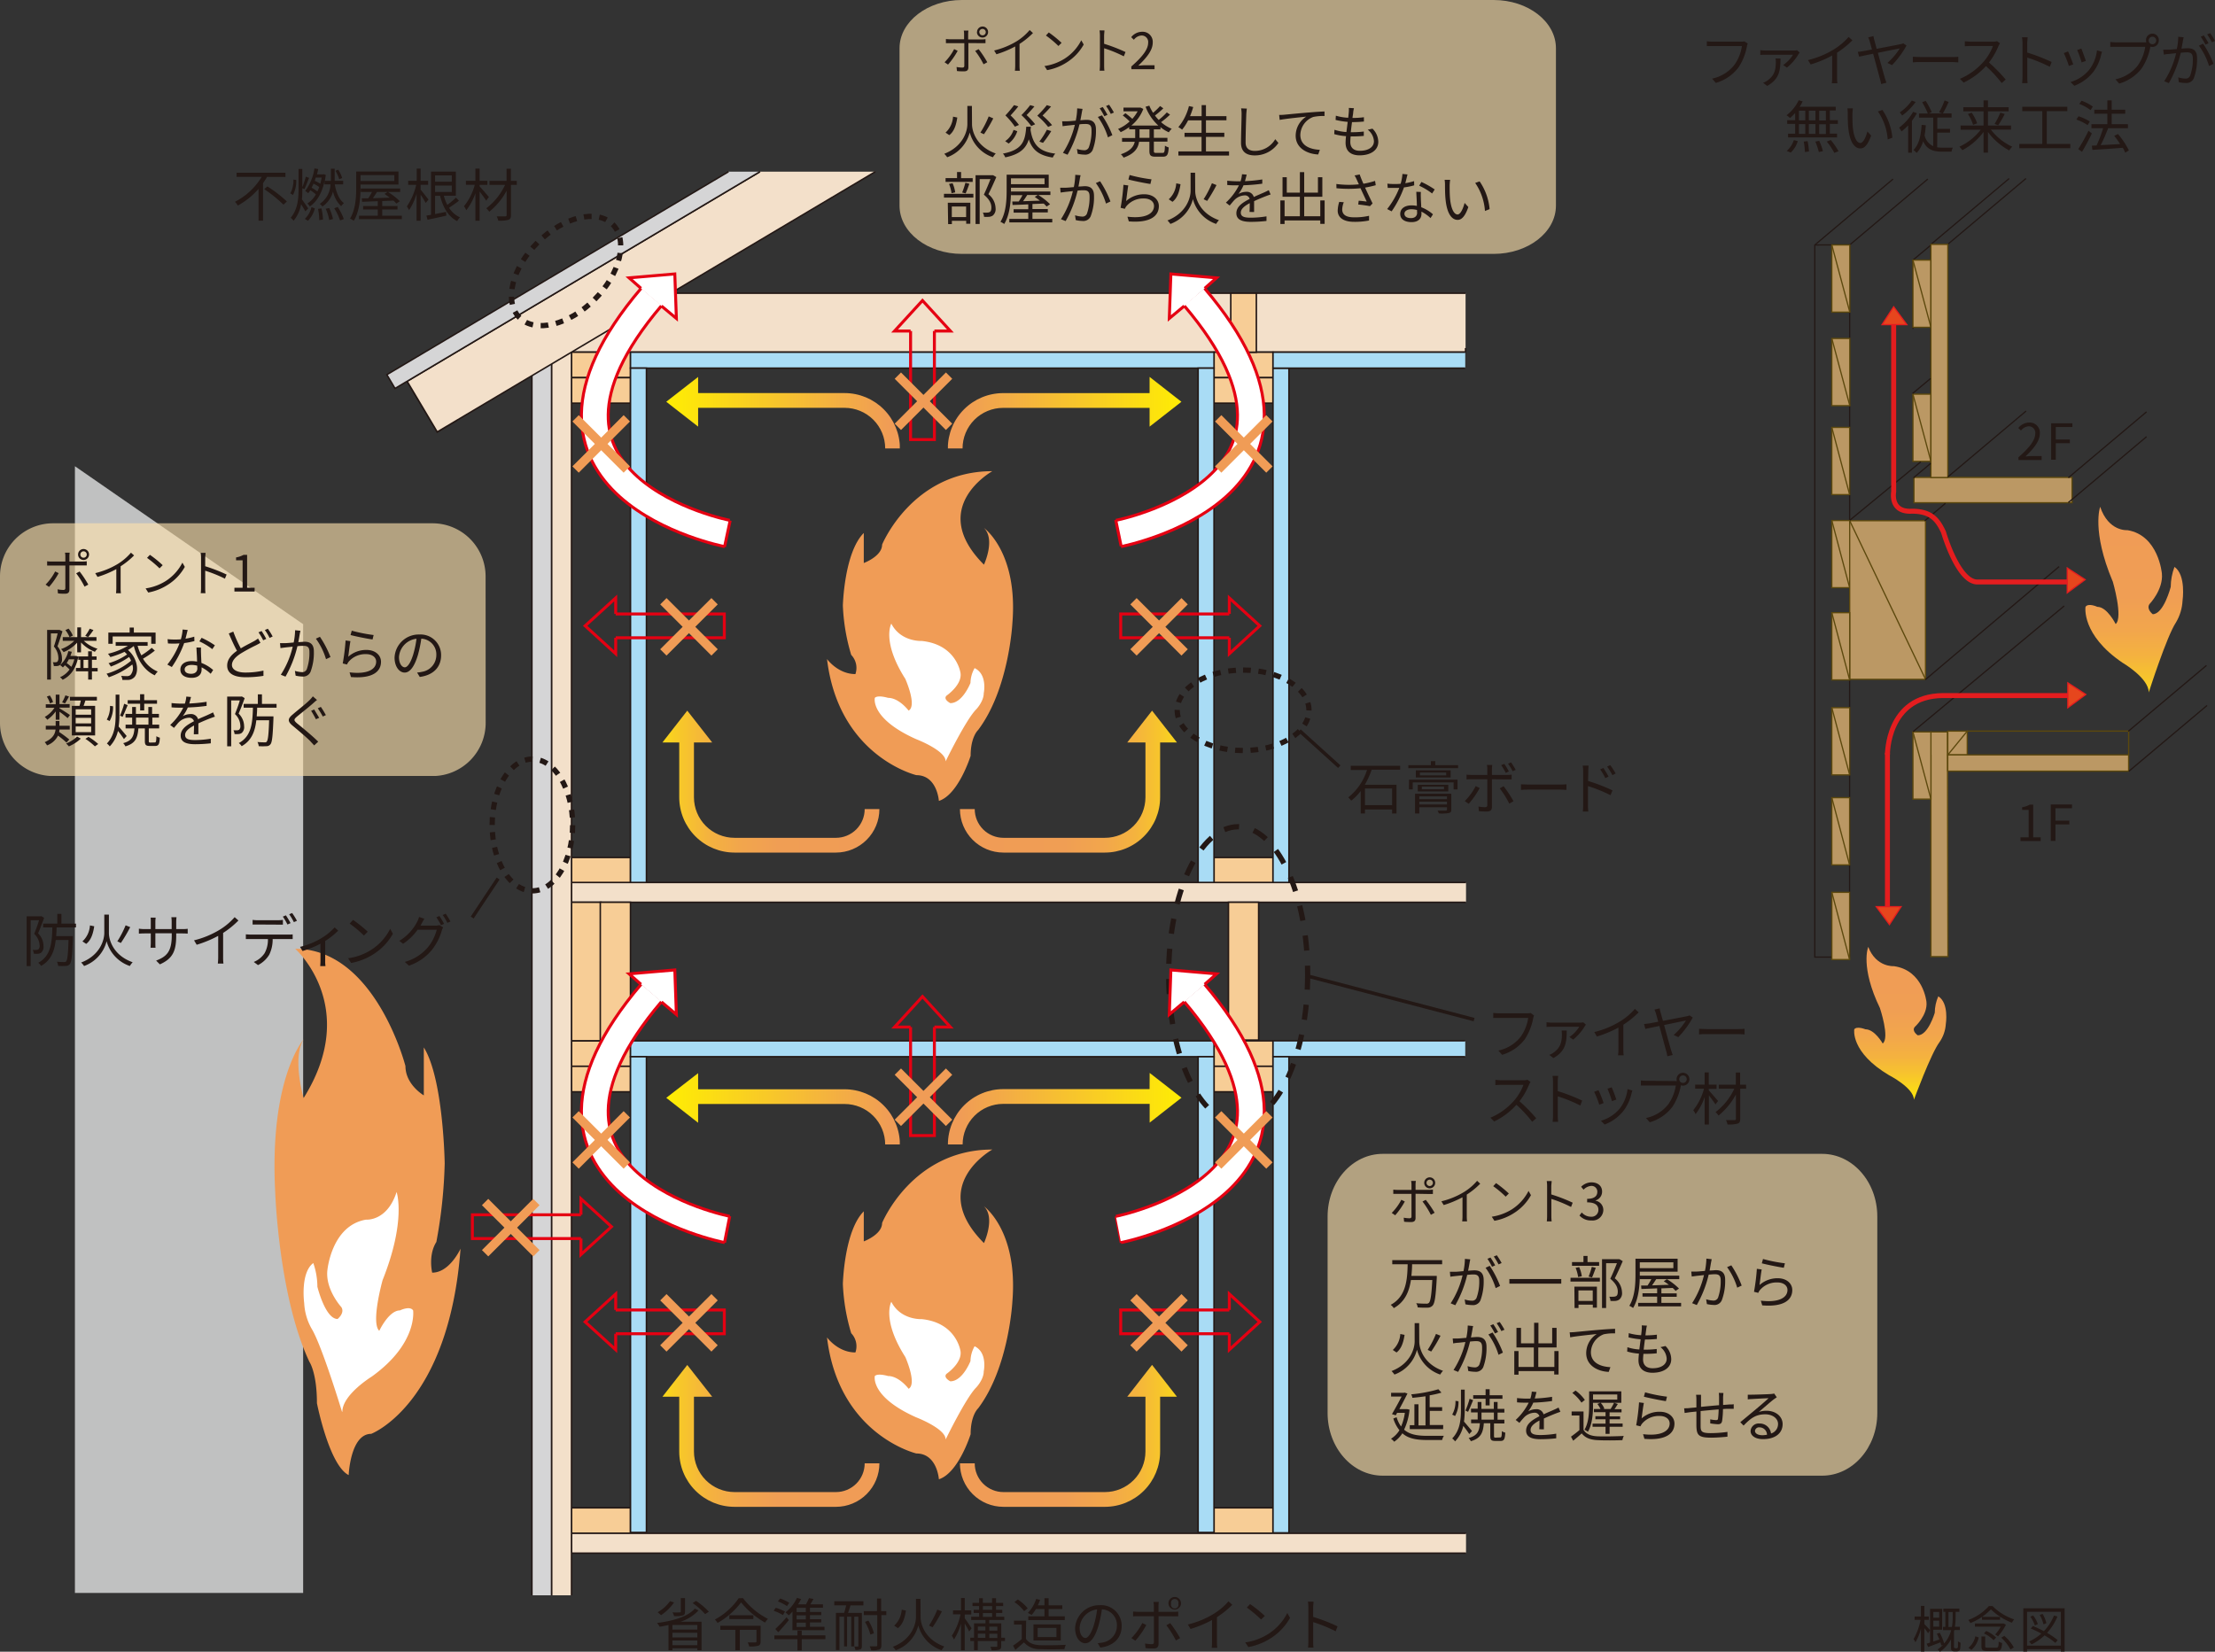<svg xmlns="http://www.w3.org/2000/svg" xmlns:xlink="http://www.w3.org/1999/xlink" viewBox="0 0 589.79 439.91"><rect x="0" y="0" width="589.79" height="439.91" fill="#333333" stroke="none"/><defs><style>.cls-1,.cls-10,.cls-11,.cls-12,.cls-13,.cls-4,.cls-41,.cls-42,.cls-43,.cls-45,.cls-50,.cls-51,.cls-52{fill:none;}.cls-2{fill:#c0c1c1;}.cls-3{fill:#f3e0ca;}.cls-4,.cls-42,.cls-50,.cls-51,.cls-52{stroke:#231815;}.cls-4{stroke-width:0.4px;}.cls-5{fill:#f7cd96;}.cls-6{fill:#a9dcf5;}.cls-7{fill:#d5d5d6;}.cls-8{fill:#f09c56;}.cls-9{fill:#fff;}.cls-10,.cls-12{stroke:#e50012;}.cls-10{stroke-width:7.92px;}.cls-11{stroke:#fff;stroke-width:6.34px;}.cls-12{stroke-width:0.79px;}.cls-13{stroke:#f09c56;stroke-width:2.38px;}.cls-14{clip-path:url(#clip-path);}.cls-15{fill:url(#名称未設定グラデーション_7);}.cls-16{clip-path:url(#clip-path-2);}.cls-17{fill:url(#名称未設定グラデーション_7-2);}.cls-18{clip-path:url(#clip-path-3);}.cls-19{fill:url(#名称未設定グラデーション_7-3);}.cls-20{clip-path:url(#clip-path-5);}.cls-21{fill:url(#名称未設定グラデーション_11);}.cls-22{clip-path:url(#clip-path-6);}.cls-23{fill:url(#名称未設定グラデーション_11-2);}.cls-24{clip-path:url(#clip-path-7);}.cls-25{fill:url(#名称未設定グラデーション_7-4);}.cls-26{clip-path:url(#clip-path-8);}.cls-27{fill:url(#名称未設定グラデーション_7-5);}.cls-28{clip-path:url(#clip-path-9);}.cls-29{fill:url(#名称未設定グラデーション_11-3);}.cls-30{clip-path:url(#clip-path-10);}.cls-31{fill:url(#名称未設定グラデーション_11-4);}.cls-32{opacity:0.63;}.cls-33{clip-path:url(#clip-path-11);}.cls-34{clip-path:url(#clip-path-12);}.cls-35{fill:#fce1ad;}.cls-36{clip-path:url(#clip-path-13);}.cls-37{clip-path:url(#clip-path-14);}.cls-38{clip-path:url(#clip-path-15);}.cls-39{clip-path:url(#clip-path-16);}.cls-40{fill:#bb9864;}.cls-41{stroke:#5c480d;}.cls-41,.cls-42,.cls-45{stroke-width:0.33px;}.cls-43,.cls-45{stroke:#e41d1f;}.cls-43{stroke-width:1.32px;}.cls-44{fill:#e6461d;}.cls-46{clip-path:url(#clip-path-17);}.cls-47{fill:url(#名称未設定グラデーション_11-5);}.cls-48{clip-path:url(#clip-path-18);}.cls-49{fill:url(#名称未設定グラデーション_11-6);}.cls-50,.cls-52{stroke-width:1.4px;}.cls-50{stroke-dasharray:4.03 4.03;}.cls-51{stroke-width:0.93px;}.cls-52{stroke-dasharray:2.05 2.05;}.cls-53{fill:#231815;}</style><clipPath id="clip-path"><path class="cls-1" d="M306.1,290.07h-39A14.73,14.73,0,0,0,252.4,304.8h3.92A10.81,10.81,0,0,1,267.12,294h39v5l8.48-6.64-8.48-6.61Z"/></clipPath><linearGradient id="名称未設定グラデーション_7" x1="-1196.32" y1="-1301.06" x2="-1193.83" y2="-1301.06" gradientTransform="matrix(24.94, 0, 0, -24.94, 30091.55, -32156.37)" gradientUnits="userSpaceOnUse"><stop offset="0" stop-color="#f09c56"/><stop offset="0.01" stop-color="#f09c56"/><stop offset="1" stop-color="#fff000"/></linearGradient><clipPath id="clip-path-2"><path class="cls-1" d="M177.41,292.39l8.48,6.64v-5h39a10.82,10.82,0,0,1,10.81,10.81h3.92a14.74,14.74,0,0,0-14.73-14.73h-39v-4.29Z"/></clipPath><linearGradient id="名称未設定グラデーション_7-2" x1="-1215.59" y1="-1301.04" x2="-1213.1" y2="-1301.04" gradientTransform="translate(-30079.13 -32154.68) rotate(180) scale(24.94)" xlink:href="#名称未設定グラデーション_7"/><clipPath id="clip-path-3"><path class="cls-1" d="M294.2,401.35v0Z"/></clipPath><linearGradient id="名称未設定グラデーション_7-3" x1="-2401.51" y1="-1399.21" x2="-2399.02" y2="-1399.21" gradientTransform="matrix(0, -1.58, -1.58, 0, -1910.12, -3382)" xlink:href="#名称未設定グラデーション_7"/><clipPath id="clip-path-5"><path class="cls-1" d="M300.15,372H305v14.59a10.81,10.81,0,0,1-10.8,10.8h-27a7.65,7.65,0,0,1-7.66-7.66H255.6a11.58,11.58,0,0,0,11.59,11.59h27a14.72,14.72,0,0,0,14.72-14.73V372h4.48l-6.63-8.49Z"/></clipPath><linearGradient id="名称未設定グラデーション_11" x1="-1195.5" y1="-1308.85" x2="-1193.01" y2="-1308.85" gradientTransform="matrix(23.18, 0, 0, -23.18, 27973.07, -29963.03)" gradientUnits="userSpaceOnUse"><stop offset="0" stop-color="#f09c56"/><stop offset="0.01" stop-color="#f09c56"/><stop offset="0.38" stop-color="#f09e54"/><stop offset="0.56" stop-color="#f2a64c"/><stop offset="0.7" stop-color="#f4b23f"/><stop offset="0.82" stop-color="#f7c52c"/><stop offset="0.93" stop-color="#fbdc15"/><stop offset="1" stop-color="#fff000"/></linearGradient><clipPath id="clip-path-6"><path class="cls-1" d="M176.38,372h4.48v14.59a14.73,14.73,0,0,0,14.72,14.73h27a11.58,11.58,0,0,0,11.58-11.59h-3.92a7.65,7.65,0,0,1-7.66,7.66h-27a10.81,10.81,0,0,1-10.8-10.8V372h4.86L183,363.54Z"/></clipPath><linearGradient id="名称未設定グラデーション_11-2" x1="-1216.18" y1="-1308.84" x2="-1213.69" y2="-1308.84" gradientTransform="translate(-27961.78 -29961.61) rotate(180) scale(23.18)" xlink:href="#名称未設定グラデーション_11"/><clipPath id="clip-path-7"><path class="cls-1" d="M306.1,104.7h-39a14.73,14.73,0,0,0-14.72,14.74h3.92a10.8,10.8,0,0,1,10.8-10.81h39v5l8.48-6.62-8.48-6.63Z"/></clipPath><linearGradient id="名称未設定グラデーション_7-4" x1="-1196.32" y1="-1296.61" x2="-1193.83" y2="-1296.61" gradientTransform="matrix(24.94, 0, 0, -24.94, 30091.55, -32230.72)" xlink:href="#名称未設定グラデーション_7"/><clipPath id="clip-path-8"><path class="cls-1" d="M177.41,107l8.48,6.62v-5h39a10.8,10.8,0,0,1,10.81,10.81h3.92a14.73,14.73,0,0,0-14.73-14.74h-39v-4.3Z"/></clipPath><linearGradient id="名称未設定グラデーション_7-5" x1="-1215.59" y1="-1296.59" x2="-1213.1" y2="-1296.59" gradientTransform="translate(-30079.13 -32229.04) rotate(180) scale(24.94)" xlink:href="#名称未設定グラデーション_7"/><clipPath id="clip-path-9"><path class="cls-1" d="M300.15,197.75H305v14.59a10.8,10.8,0,0,1-10.8,10.8h-27a7.66,7.66,0,0,1-7.66-7.66H255.6a11.59,11.59,0,0,0,11.59,11.59h27a14.73,14.73,0,0,0,14.72-14.73V197.75h4.48l-6.63-8.48Z"/></clipPath><linearGradient id="名称未設定グラデーション_11-3" x1="-1195.5" y1="-1304.35" x2="-1193.01" y2="-1304.35" gradientTransform="matrix(23.18, 0, 0, -23.18, 27973.07, -30032.92)" xlink:href="#名称未設定グラデーション_11"/><clipPath id="clip-path-10"><path class="cls-1" d="M176.38,197.75h4.48v14.59a14.73,14.73,0,0,0,14.72,14.73h27a11.59,11.59,0,0,0,11.58-11.59h-3.92a7.65,7.65,0,0,1-7.66,7.66h-27a10.8,10.8,0,0,1-10.8-10.8V197.75h4.86L183,189.27Z"/></clipPath><linearGradient id="名称未設定グラデーション_11-4" x1="-1216.18" y1="-1304.33" x2="-1213.69" y2="-1304.33" gradientTransform="translate(-27961.78 -30031.5) rotate(180) scale(23.18)" xlink:href="#名称未設定グラデーション_11"/><clipPath id="clip-path-11"><rect class="cls-1" y="139.37" width="129.33" height="67.3"/></clipPath><clipPath id="clip-path-12"><rect class="cls-1" y="139.37" width="129.32" height="67.3"/></clipPath><clipPath id="clip-path-13"><rect class="cls-1" x="239.52" width="174.78" height="67.62"/></clipPath><clipPath id="clip-path-14"><rect class="cls-1" x="239.52" width="174.79" height="67.62"/></clipPath><clipPath id="clip-path-15"><rect class="cls-1" x="353.54" y="307.3" width="146.34" height="85.72"/></clipPath><clipPath id="clip-path-16"><rect class="cls-1" x="353.54" y="307.3" width="146.34" height="85.72"/></clipPath><clipPath id="clip-path-17"><path class="cls-1" d="M562.55,154.8s2.84,9.63.79,11.41c0,0-2.25-4.59-4.89-4.59,0,0-2.39-1.12-3.14,0,0,0-1.17,7.41,9.84,14.88,0,0,7,4.07,7,7.93,0,0,4.79-15,7.25-18.66a12.64,12.64,0,0,0,1.75-5.79s1-6.8-2.15-9a15.55,15.55,0,0,0-1,5.34s-1.86,7.26-4.79,7.26c0,0-1.76-1.34-.88-2.67,0,0,3.72-3.85,3.32-8.15,0,0-.88-10.22-9.19-11.56,0,0-5,.45-7.25-6.22,0,0-2.34,6.38,3.33,19.85"/></clipPath><linearGradient id="名称未設定グラデーション_11-5" x1="-1119.25" y1="-1206.25" x2="-1116.76" y2="-1206.25" gradientTransform="matrix(0, 19.84, 19.84, 0, 24505.65, 22346)" xlink:href="#名称未設定グラデーション_11"/><clipPath id="clip-path-18"><path class="cls-1" d="M500.58,268.52s2.66,7.92.73,9.4c0,0-2.12-3.79-4.62-3.79,0,0-2.25-.92-2.95,0,0,0-1.1,6.1,9.28,12.25,0,0,6.6,3.36,6.6,6.53,0,0,4.52-12.31,6.82-15.37a9.41,9.41,0,0,0,1.67-4.76s.92-5.6-2-7.43a11.13,11.13,0,0,0-.94,4.39s-1.75,6-4.52,6c0,0-1.67-1.11-.83-2.2,0,0,3.52-3.17,3.14-6.71,0,0-.83-8.42-8.68-9.51,0,0-4.7.36-6.82-5.13,0,0-2.23,5.25,3.14,16.35"/></clipPath><linearGradient id="名称未設定グラデーション_11-6" x1="-1096.34" y1="-1203.86" x2="-1093.85" y2="-1203.86" gradientTransform="matrix(0, 16.34, 16.34, 0, 20177.73, 18167.11)" xlink:href="#名称未設定グラデーション_11"/></defs><title>technology-figure-taikasei</title><g id="レイヤー_2" data-name="レイヤー 2"><g id="design"><polygon class="cls-2" points="19.95 424.26 19.95 124.17 80.72 166.24 80.72 424.26 19.95 424.26"/><polyline class="cls-3" points="390.24 92.7 390.24 93.78 152.18 93.78 152.18 78.09 390.24 78.09"/><polyline class="cls-4" points="390.24 92.7 390.24 93.78 152.18 93.78 152.18 78.09 390.24 78.09"/><rect class="cls-5" x="152.17" y="93.8" width="15.72" height="6.79"/><rect class="cls-4" x="152.17" y="93.8" width="15.72" height="6.79"/><rect class="cls-5" x="152.17" y="100.59" width="15.72" height="6.79"/><rect class="cls-4" x="152.17" y="100.59" width="15.72" height="6.79"/><rect class="cls-5" x="152.17" y="277.19" width="15.72" height="6.8"/><rect class="cls-4" x="152.17" y="277.21" width="15.72" height="6.78"/><rect class="cls-5" x="152.17" y="283.99" width="15.72" height="6.79"/><rect class="cls-4" x="152.17" y="283.99" width="15.72" height="6.8"/><rect class="cls-5" x="152.17" y="228.38" width="15.72" height="6.8"/><rect class="cls-4" x="152.17" y="228.38" width="15.72" height="6.8"/><rect class="cls-5" x="323.26" y="93.8" width="15.7" height="6.79"/><rect class="cls-4" x="323.26" y="93.8" width="15.7" height="6.79"/><rect class="cls-5" x="323.26" y="100.59" width="15.7" height="6.79"/><rect class="cls-4" x="323.26" y="100.59" width="15.7" height="6.79"/><rect class="cls-5" x="323.26" y="277.19" width="15.7" height="6.8"/><rect class="cls-4" x="323.26" y="277.21" width="15.7" height="6.78"/><rect class="cls-5" x="323.26" y="283.99" width="15.7" height="6.79"/><rect class="cls-4" x="323.26" y="283.99" width="15.7" height="6.8"/><rect class="cls-5" x="323.26" y="228.38" width="15.7" height="6.8"/><rect class="cls-4" x="323.26" y="228.38" width="15.7" height="6.8"/><rect class="cls-5" x="152.17" y="401.58" width="15.72" height="6.79"/><rect class="cls-4" x="152.17" y="401.58" width="15.72" height="6.79"/><rect class="cls-5" x="323.26" y="401.58" width="15.7" height="6.79"/><rect class="cls-4" x="323.26" y="401.58" width="15.7" height="6.79"/><rect class="cls-6" x="167.89" y="93.8" width="155.37" height="4.25"/><rect class="cls-4" x="167.88" y="93.8" width="155.38" height="4.25"/><rect class="cls-6" x="167.88" y="98.05" width="4.25" height="137.13"/><rect class="cls-4" x="167.88" y="98.05" width="4.25" height="137.13"/><rect class="cls-6" x="319.02" y="98.05" width="4.24" height="137.13"/><rect class="cls-4" x="319.02" y="98.05" width="4.24" height="137.13"/><rect class="cls-6" x="338.96" y="98.05" width="4.25" height="137.13"/><rect class="cls-4" x="338.96" y="98.05" width="4.25" height="137.13"/><rect class="cls-6" x="167.89" y="277.19" width="155.37" height="4.25"/><rect class="cls-4" x="167.88" y="277.21" width="155.38" height="4.23"/><polyline class="cls-6" points="390.15 281.44 338.96 281.44 338.96 277.19 390.15 277.19"/><polyline class="cls-4" points="390.15 281.44 338.96 281.44 338.96 277.19 390.15 277.19"/><rect class="cls-6" x="167.88" y="281.44" width="4.25" height="126.7"/><rect class="cls-4" x="167.88" y="281.44" width="4.25" height="126.7"/><rect class="cls-6" x="319.02" y="281.44" width="4.24" height="126.7"/><rect class="cls-4" x="319.02" y="281.44" width="4.24" height="126.7"/><rect class="cls-6" x="338.96" y="281.44" width="4.25" height="126.81"/><rect class="cls-4" x="338.96" y="281.44" width="4.25" height="126.81"/><polyline class="cls-3" points="390.36 240.31 152.18 240.31 152.18 235.03 390.36 235.03"/><polyline class="cls-4" points="390.36 240.31 152.18 240.31 152.18 235.03 390.36 235.03"/><polyline class="cls-3" points="390.36 413.66 152.18 413.66 152.18 408.37 390.36 408.37"/><polyline class="cls-4" points="390.36 413.66 152.18 413.66 152.18 408.37 390.36 408.37"/><rect class="cls-5" x="152.18" y="240.3" width="7.85" height="36.89"/><rect class="cls-4" x="152.18" y="240.3" width="7.85" height="36.89"/><rect class="cls-5" x="159.84" y="240.3" width="8.04" height="36.71"/><rect class="cls-4" x="159.84" y="240.3" width="8.04" height="36.71"/><rect class="cls-5" x="327.1" y="240.3" width="8.04" height="36.71"/><rect class="cls-4" x="327.1" y="240.3" width="8.04" height="36.71"/><rect class="cls-5" x="327.72" y="78.09" width="6.81" height="15.71"/><rect class="cls-4" x="327.72" y="78.09" width="6.81" height="15.71"/><rect class="cls-3" x="112.01" y="98.98" width="5.79" height="15.7" transform="translate(-38.48 73.82) rotate(-30.77)"/><rect class="cls-4" x="112.01" y="98.98" width="5.79" height="15.7" transform="translate(-38.48 73.82) rotate(-30.77)"/><polyline class="cls-7" points="146.9 424.88 146.9 93.78 141.63 93.78 141.63 424.88"/><polyline class="cls-4" points="146.9 424.88 146.9 93.78 141.63 93.78 141.63 424.88"/><polyline class="cls-3" points="152.18 424.88 152.18 93.78 146.9 93.78 146.9 424.88"/><polyline class="cls-4" points="152.18 424.88 152.18 93.78 146.9 93.78 146.9 424.88"/><polyline class="cls-3" points="233.09 45.72 116.42 115.04 108.4 101.55 202.36 45.72"/><polyline class="cls-4" points="233.09 45.72 116.42 115.04 108.4 101.55 202.36 45.72"/><polyline class="cls-7" points="202.37 45.72 105.18 103.46 103 99.79 193.99 45.72"/><polyline class="cls-4" points="202.37 45.72 105.18 103.46 103 99.79 193.99 45.72"/><path class="cls-8" d="M250,213.33s-.44-6.88-6-6.88c0,0-20.68-4.9-23.79-30.92,0,0,2.89,4,7.56,4a5,5,0,0,0-1.12-5.11,52.64,52.64,0,0,1-2.22-13.12s.34-14.13,5.57-19.35v8s4.88-1.79,4.88-4.9c0,0,8-19.56,29.35-19.56,0,0-17.45,9.67-2.23,24.9,0,0,3.12-6.68,0-9.78,0,0,9.12,6.45,7.57,25.35,0,0-.89,17.56-9.12,28.46,0,0-2,1.77-2,6.89,0,0-3.22,10.34-8.46,12"/><path class="cls-9" d="M251.81,202.74s5.38-11.08,8.13-13.82c0,0,2-2.09,2-4.28,0,0,1.09-5-2.43-6.7a8.27,8.27,0,0,0-1.1,3.95s-2.09,5.38-5.37,5.38c0,0-2-1-1-2,0,0,4.17-2.86,3.72-6,0,0-1-7.58-10.3-8.56,0,0-5.6.32-8.13-4.62,0,0-2.64,4.72,3.73,14.72,0,0,3.19,7.13.88,8.45,0,0-2.53-3.4-5.49-3.4,0,0-2.69-.83-3.51,0,0,0-1.32,5.49,11,11,0,0,7.85,3,7.85,5.87"/><path class="cls-8" d="M250,394s-.44-6.89-6-6.89c0,0-20.68-4.9-23.79-30.91,0,0,2.89,4,7.56,4a5,5,0,0,0-1.12-5.12,52.62,52.62,0,0,1-2.22-13.11s.34-14.12,5.57-19.35v8s4.88-1.79,4.88-4.9c0,0,8-19.56,29.35-19.56,0,0-17.45,9.67-2.23,24.91,0,0,3.12-6.68,0-9.79,0,0,9.12,6.45,7.57,25.34,0,0-.89,17.57-9.12,28.47,0,0-2,1.77-2,6.89,0,0-3.22,10.33-8.46,12"/><path class="cls-9" d="M251.81,383.36s5.38-11.08,8.13-13.83c0,0,2-2.09,2-4.28,0,0,1.09-5-2.43-6.7a8.27,8.27,0,0,0-1.1,3.95s-2.09,5.39-5.37,5.39c0,0-2-1-1-2,0,0,4.17-2.85,3.72-6,0,0-1-7.58-10.3-8.56,0,0-5.6.33-8.13-4.62,0,0-2.64,4.73,3.73,14.71,0,0,3.19,7.15.88,8.46,0,0-2.53-3.4-5.49-3.4,0,0-2.69-.82-3.51,0,0,0-1.32,5.49,11,11,0,0,7.85,3,7.85,5.86"/><path class="cls-10" d="M193.64,327.44s-63.37-12.27-20.2-63"/><path class="cls-11" d="M193.64,327.44s-63.37-12.27-20.2-63"/><polyline class="cls-9" points="176.13 266.85 180.1 270.19 179.68 258.33 167.51 259.37 170.67 262.16"/><polyline class="cls-12" points="176.13 266.85 180.1 270.19 179.68 258.33 167.51 259.37 170.67 262.16"/><line class="cls-13" x1="166.9" y1="296.78" x2="153.26" y2="310.42"/><line class="cls-13" x1="153.26" y1="296.78" x2="166.9" y2="310.42"/><polyline class="cls-12" points="327.33 348.88 327.33 344.63 335.44 352.06 327.33 359.48 327.33 355.22"/><polyline class="cls-12" points="327.33 355.22 298.41 355.22 298.41 348.89 327.33 348.89"/><polyline class="cls-12" points="163.94 348.88 163.94 344.63 155.81 352.06 163.94 359.48 163.94 355.22"/><polyline class="cls-12" points="163.94 355.22 192.86 355.22 192.86 348.89 163.94 348.89"/><line class="cls-13" x1="190.27" y1="345.5" x2="176.63" y2="359.13"/><line class="cls-13" x1="176.64" y1="345.5" x2="190.27" y2="359.13"/><line class="cls-13" x1="315.43" y1="345.5" x2="301.81" y2="359.13"/><line class="cls-13" x1="301.81" y1="345.5" x2="315.43" y2="359.13"/><polyline class="cls-12" points="242.46 273.54 238.2 273.54 245.63 265.41 253.06 273.54 248.8 273.54"/><polyline class="cls-12" points="248.8 273.54 248.8 302.44 242.46 302.44 242.46 273.54"/><line class="cls-13" x1="239.07" y1="285.41" x2="252.71" y2="299.05"/><line class="cls-13" x1="239.07" y1="299.05" x2="252.71" y2="285.41"/><g class="cls-14"><rect class="cls-15" x="252.4" y="285.78" width="62.18" height="19.02"/></g><g class="cls-16"><rect class="cls-17" x="177.41" y="285.78" width="62.18" height="19.02"/></g><g class="cls-18"><g class="cls-18"><path class="cls-19" d="M294.2,401.35v0Z"/></g></g><g class="cls-20"><rect class="cls-21" x="255.6" y="363.54" width="57.81" height="37.81"/></g><g class="cls-22"><rect class="cls-23" x="176.38" y="363.54" width="57.8" height="37.81"/></g><path class="cls-10" d="M297.81,142.08s63.38-12.28,20.2-63"/><path class="cls-11" d="M297.81,142.08s63.38-12.28,20.2-63"/><polyline class="cls-9" points="315.33 81.5 311.35 84.81 311.77 72.96 323.94 74 320.78 76.79"/><polyline class="cls-12" points="315.33 81.5 311.35 84.81 311.77 72.96 323.94 74 320.78 76.79"/><path class="cls-10" d="M193.64,142.08s-63.37-12.28-20.2-63"/><path class="cls-11" d="M193.64,142.08s-63.37-12.28-20.2-63"/><polyline class="cls-9" points="176.13 81.5 180.1 84.81 179.68 72.96 167.51 74 170.67 76.79"/><polyline class="cls-12" points="176.13 81.5 180.1 84.81 179.68 72.96 167.51 74 170.67 76.79"/><line class="cls-13" x1="166.9" y1="111.41" x2="153.26" y2="125.05"/><line class="cls-13" x1="153.26" y1="111.41" x2="166.9" y2="125.05"/><line class="cls-13" x1="338.01" y1="111.41" x2="324.37" y2="125.05"/><line class="cls-13" x1="324.37" y1="111.41" x2="338.01" y2="125.05"/><polyline class="cls-12" points="327.33 163.51 327.33 159.26 335.44 166.68 327.33 174.11 327.33 169.86"/><polyline class="cls-12" points="327.33 169.86 298.41 169.86 298.41 163.52 327.33 163.52"/><polyline class="cls-12" points="163.94 163.51 163.94 159.26 155.81 166.68 163.94 174.11 163.94 169.86"/><polyline class="cls-12" points="163.94 169.86 192.86 169.86 192.86 163.52 163.94 163.52"/><line class="cls-13" x1="190.27" y1="160.13" x2="176.63" y2="173.76"/><line class="cls-13" x1="176.64" y1="160.13" x2="190.27" y2="173.76"/><line class="cls-13" x1="315.43" y1="160.13" x2="301.81" y2="173.76"/><line class="cls-13" x1="301.81" y1="160.13" x2="315.43" y2="173.76"/><polyline class="cls-12" points="242.46 88.16 238.2 88.16 245.63 80.04 253.06 88.16 248.8 88.16"/><polyline class="cls-12" points="248.8 88.16 248.8 117.07 242.46 117.07 242.46 88.16"/><line class="cls-13" x1="239.07" y1="100.04" x2="252.71" y2="113.68"/><line class="cls-13" x1="239.07" y1="113.68" x2="252.71" y2="100.04"/><g class="cls-24"><rect class="cls-25" x="252.4" y="100.4" width="62.18" height="19.04"/></g><g class="cls-26"><rect class="cls-27" x="177.41" y="100.4" width="62.18" height="19.04"/></g><g class="cls-28"><rect class="cls-29" x="255.6" y="189.27" width="57.81" height="37.8"/></g><g class="cls-30"><rect class="cls-31" x="176.38" y="189.27" width="57.8" height="37.8"/></g><line class="cls-12" x1="297.08" y1="138.47" x2="298.52" y2="145.45"/><line class="cls-12" x1="194.42" y1="138.65" x2="192.92" y2="145.67"/><line class="cls-12" x1="194.31" y1="323.91" x2="192.92" y2="330.96"/><line class="cls-12" x1="297.21" y1="323.94" x2="298.55" y2="331"/><polyline class="cls-6" points="390.15 98.05 338.96 98.05 338.96 93.8 390.15 93.8"/><polyline class="cls-4" points="390.15 98.05 338.96 98.05 338.96 93.8 390.15 93.8"/><path class="cls-8" d="M92.84,392.88s.44-11,6-11c0,0,20.68-7.81,23.79-49.32,0,0-2.88,6.39-7.55,6.39,0,0-1.13-4.63,1.11-8.17a129.73,129.73,0,0,0,2.22-20.94s-.33-22.54-5.56-30.87v12.77s-4.89-2.84-4.89-7.81c0,0-8-31.23-29.35-31.23,0,0,17.45,15.44,2.23,39.75,0,0-3.12-10.65,0-15.62,0,0-9.12,10.3-7.57,40.46,0,0,.89,28,9.12,45.42,0,0,2,2.84,2,11,0,0,3.23,16.51,8.45,19.16"/><path class="cls-9" d="M91.07,376S85.69,358.3,83,353.92a15.37,15.37,0,0,1-2-6.84s-1.1-8.05,2.42-10.69a19.35,19.35,0,0,1,1.09,6.31s2.1,8.59,5.38,8.59c0,0,2-1.58,1-3.16,0,0-4.18-4.55-3.74-9.62,0,0,1-12.1,10.32-13.68,0,0,5.6.53,8.13-7.36,0,0,2.64,7.54-3.73,23.48,0,0-3.18,11.39-.88,13.49,0,0,2.53-5.43,5.49-5.43,0,0,2.69-1.32,3.52,0,0,0,1.31,8.76-11,17.61,0,0-7.84,4.82-7.84,9.37"/><polyline class="cls-12" points="154.69 323.53 154.69 319.27 162.82 326.71 154.69 334.13 154.69 329.87"/><polyline class="cls-12" points="154.69 329.87 125.78 329.87 125.78 323.54 154.69 323.54"/><line class="cls-13" x1="142.82" y1="320.14" x2="129.17" y2="333.78"/><line class="cls-13" x1="129.17" y1="320.14" x2="142.82" y2="333.78"/><g class="cls-32"><g class="cls-33"><g class="cls-34"><path class="cls-35" d="M129.32,192.37a14.17,14.17,0,0,1-14,14.32H14A14.17,14.17,0,0,1,0,192.37v-38.7a14.15,14.15,0,0,1,14-14.3h101.3a14.15,14.15,0,0,1,14,14.3Z"/></g></g></g><g class="cls-32"><g class="cls-36"><g class="cls-37"><path class="cls-35" d="M414.3,54.78c0,7.09-7.43,12.84-16.59,12.84H256.13c-9.17,0-16.61-5.75-16.61-12.84V12.84C239.52,5.75,247,0,256.13,0H397.71c9.16,0,16.59,5.75,16.59,12.84Z"/></g></g></g><g class="cls-32"><g class="cls-38"><g class="cls-39"><path class="cls-35" d="M499.87,376.33c0,9.22-6.57,16.69-14.69,16.69h-117c-8.11,0-14.68-7.47-14.68-16.69V324c0-9.22,6.57-16.69,14.68-16.69h117c8.12,0,14.69,7.47,14.69,16.69Z"/></g></g></g><polyline class="cls-40" points="514.15 201.01 514.15 254.78 518.68 254.78 518.55 194.93 514.15 194.93"/><polyline class="cls-41" points="514.15 201.01 514.15 254.78 518.68 254.78 518.55 194.93 514.15 194.93"/><polyline class="cls-42" points="504.06 47.69 483.23 65.24 483.23 254.91 487.75 254.91"/><polyline class="cls-42" points="514.06 65.35 509.39 69.24 509.39 87.37 509.39 87.6"/><polyline class="cls-42" points="534.98 47.55 514.15 65.09 514.15 131.79"/><polyline class="cls-42" points="539.46 47.53 518.63 65.07 518.63 131.66"/><polyline class="cls-42" points="492.49 254.9 492.52 65.23 513.32 47.68"/><line class="cls-42" x1="483.23" y1="65.24" x2="492.52" y2="65.23"/><rect class="cls-40" x="487.76" y="65.24" width="4.79" height="17.89"/><rect class="cls-41" x="487.76" y="65.24" width="4.79" height="17.89"/><line class="cls-41" x1="487.76" y1="65.24" x2="492.55" y2="83.13"/><rect class="cls-40" x="487.76" y="90.14" width="4.79" height="17.9"/><rect class="cls-41" x="487.76" y="90.14" width="4.79" height="17.9"/><line class="cls-41" x1="487.76" y1="90.14" x2="492.55" y2="108.04"/><rect class="cls-40" x="487.77" y="113.83" width="4.74" height="17.9"/><rect class="cls-41" x="487.76" y="113.83" width="4.75" height="17.9"/><line class="cls-41" x1="487.76" y1="113.83" x2="492.5" y2="131.72"/><rect class="cls-40" x="487.76" y="138.63" width="4.76" height="17.89"/><rect class="cls-41" x="487.76" y="138.63" width="4.76" height="17.89"/><line class="cls-41" x1="487.76" y1="138.63" x2="492.51" y2="156.52"/><rect class="cls-40" x="492.52" y="138.68" width="20.19" height="42.25"/><rect class="cls-41" x="492.52" y="138.68" width="20.19" height="42.25"/><line class="cls-41" x1="492.52" y1="138.68" x2="512.72" y2="180.93"/><rect class="cls-40" x="487.76" y="163.17" width="4.76" height="17.9"/><rect class="cls-41" x="487.76" y="163.18" width="4.76" height="17.9"/><line class="cls-41" x1="487.76" y1="163.17" x2="492.51" y2="181.08"/><rect class="cls-40" x="487.76" y="188.48" width="4.76" height="17.9"/><rect class="cls-41" x="487.76" y="188.48" width="4.76" height="17.9"/><line class="cls-41" x1="487.76" y1="188.48" x2="492.51" y2="206.37"/><rect class="cls-40" x="487.76" y="212.45" width="4.75" height="17.9"/><rect class="cls-41" x="487.76" y="212.45" width="4.74" height="17.9"/><line class="cls-41" x1="487.76" y1="212.45" x2="492.49" y2="230.35"/><rect class="cls-40" x="487.77" y="237.66" width="4.73" height="17.9"/><rect class="cls-41" x="487.77" y="237.66" width="4.73" height="17.9"/><line class="cls-41" x1="487.77" y1="237.66" x2="492.49" y2="255.56"/><rect class="cls-40" x="509.36" y="69.27" width="4.79" height="17.9"/><rect class="cls-41" x="509.36" y="69.27" width="4.79" height="17.9"/><line class="cls-41" x1="509.36" y1="69.27" x2="514.15" y2="87.17"/><rect class="cls-40" x="509.36" y="104.98" width="4.79" height="17.9"/><rect class="cls-41" x="509.36" y="104.98" width="4.79" height="17.9"/><line class="cls-41" x1="509.36" y1="104.99" x2="514.15" y2="122.88"/><rect class="cls-40" x="509.36" y="194.93" width="4.79" height="17.9"/><rect class="cls-41" x="509.36" y="194.93" width="4.79" height="17.9"/><line class="cls-41" x1="509.36" y1="194.93" x2="514.15" y2="212.83"/><rect class="cls-40" x="509.63" y="127.15" width="42.1" height="6.74"/><rect class="cls-41" x="509.63" y="127.15" width="42.1" height="6.74"/><rect class="cls-40" x="514.15" y="65.09" width="4.5" height="62.08"/><rect class="cls-41" x="514.15" y="65.09" width="4.5" height="62.08"/><line class="cls-42" x1="514.05" y1="100.81" x2="509.26" y2="104.8"/><line class="cls-42" x1="514.07" y1="123.42" x2="509.47" y2="127.28"/><rect class="cls-40" x="518.64" y="194.72" width="5.18" height="6.34"/><rect class="cls-41" x="518.64" y="194.72" width="5.18" height="6.34"/><polyline class="cls-41" points="518.64 201.06 523.82 194.72 566.8 194.72 566.8 201.05"/><rect class="cls-40" x="518.63" y="201.05" width="48.16" height="4.33"/><rect class="cls-41" x="518.63" y="201.05" width="48.16" height="4.33"/><line class="cls-42" x1="511.44" y1="123.01" x2="492.57" y2="138.53"/><line class="cls-42" x1="539.5" y1="109.46" x2="518.66" y2="127.01"/><line class="cls-42" x1="571.57" y1="109.68" x2="550.74" y2="127.23"/><line class="cls-42" x1="571.57" y1="116.3" x2="550.74" y2="133.84"/><line class="cls-42" x1="548.29" y1="150.89" x2="512.63" y2="181.04"/><line class="cls-42" x1="549.64" y1="161.38" x2="509.4" y2="194.85"/><line class="cls-42" x1="587.52" y1="177.23" x2="566.69" y2="194.77"/><line class="cls-42" x1="587.67" y1="187.89" x2="566.83" y2="205.43"/><line class="cls-42" x1="518.01" y1="134.05" x2="512.5" y2="138.72"/><path class="cls-43" d="M551.27,155H526.5c-5.18,0-9-13.28-9-13.28-1.51-3.15-3.16-5.68-8.72-5.56a2.79,2.79,0,0,1-.5,0c-5-.19-4.05-5.16-4.05-5.16V86.08"/><polygon class="cls-44" points="501.13 86.47 507.74 86.47 504.23 81.71 501.13 86.47"/><polygon class="cls-45" points="501.13 86.47 507.74 86.47 504.23 81.71 501.13 86.47"/><polygon class="cls-44" points="550.45 151.28 550.45 157.89 555.21 154.37 550.45 151.28"/><polygon class="cls-45" points="550.45 151.28 550.45 157.89 555.21 154.37 550.45 151.28"/><path class="cls-43" d="M502.57,201s-.16-15.6,14.72-15.75h34.06"/><polygon class="cls-44" points="550.61 181.87 550.61 188.47 555.38 184.96 550.61 181.87"/><polygon class="cls-45" points="550.61 181.87 550.61 188.47 555.38 184.96 550.61 181.87"/><line class="cls-43" x1="502.57" y1="200.46" x2="502.57" y2="243.12"/><polygon class="cls-44" points="506.2 241.48 499.6 241.48 503.11 246.24 506.2 241.48"/><polygon class="cls-45" points="506.2 241.48 499.6 241.48 503.11 246.24 506.2 241.48"/><g class="cls-46"><rect class="cls-47" x="554.14" y="134.95" width="27.97" height="49.48"/></g><g class="cls-48"><rect class="cls-49" x="492.64" y="252.17" width="26.39" height="40.74"/></g><path class="cls-50" d="M348.19,259.54c0,21.74-8.29,39.36-18.51,39.36s-18.5-17.62-18.5-39.36,8.28-39.35,18.5-39.35S348.19,237.81,348.19,259.54Z"/><path class="cls-10" d="M297.81,327.44s63.38-12.27,20.2-63"/><path class="cls-11" d="M297.81,327.44s63.38-12.27,20.2-63"/><polyline class="cls-9" points="315.33 266.85 311.35 270.19 311.77 258.33 323.94 259.37 320.78 262.16"/><polyline class="cls-12" points="315.33 266.85 311.35 270.19 311.77 258.33 323.94 259.37 320.78 262.16"/><line class="cls-13" x1="338.01" y1="296.78" x2="324.37" y2="310.42"/><line class="cls-13" x1="324.37" y1="296.78" x2="338.01" y2="310.42"/><line class="cls-51" x1="348.55" y1="260.05" x2="392.51" y2="271.55"/><path class="cls-52" d="M331,178.46c9.68,0,17.54,4.8,17.54,10.72s-7.86,10.71-17.54,10.71-17.54-4.79-17.54-10.71S321.31,178.46,331,178.46Z"/><line class="cls-51" x1="346.02" y1="194.6" x2="356.61" y2="204.19"/><path class="cls-52" d="M131.05,219.71c0-9.68,4.8-17.54,10.72-17.54s10.71,7.86,10.71,17.54-4.8,17.55-10.71,17.55S131.05,229.41,131.05,219.71Z"/><line class="cls-51" x1="132.63" y1="233.99" x2="125.73" y2="244.37"/><path class="cls-52" d="M158.32,79.76c6.85-6.85,9-15.79,4.83-20s-13.13-2-20,4.83-9,15.79-4.83,20S151.47,86.61,158.32,79.76Z"/><path class="cls-53" d="M71.12,47.11c-.33.56-.7,1.11-1.08,1.67v10h-1.2V50.3a19.84,19.84,0,0,1-5.51,4.44,8.12,8.12,0,0,0-.76-1,17.72,17.72,0,0,0,7.11-6.64H63V46H76v1.13Zm.07,2.54a35.32,35.32,0,0,1,5.19,4l-.9.87a34.22,34.22,0,0,0-5.13-4.14Z"/><path class="cls-53" d="M78.88,47.93a8.06,8.06,0,0,1-.87,4l-.7-.44a7.26,7.26,0,0,0,.82-3.66Zm2.42,8.36c-.22-.44-.69-1.24-1.13-1.91a9.26,9.26,0,0,1-2,4.41A3.81,3.81,0,0,0,77.4,58c1.89-2.24,2.1-5.09,2.1-7.84V45h1v4.89a22.82,22.82,0,0,0,.93-2.83l.88.31c-.42,1-.87,2.23-1.26,3l-.55-.24v.06c0,1,0,2-.12,2.9.44.57,1.45,2.05,1.69,2.43Zm-.14,2a6.22,6.22,0,0,0,1.78-3.12l.9.32A7.22,7.22,0,0,1,82,58.8Zm5.25-10.07c-.68,3.29-2.08,5.53-3.92,6.76a3.64,3.64,0,0,0-.64-.79,6.72,6.72,0,0,0,2.26-2.42,11.46,11.46,0,0,0-1.5-1.11,6.76,6.76,0,0,1-.55.81,4.87,4.87,0,0,0-.79-.61,13.38,13.38,0,0,0,2.46-6l1,.16c-.09.49-.21,1-.34,1.42h1.59l.18-.05.58.19a15.27,15.27,0,0,1-.26,1.6h1.63V44.94h1v3.22h2.27v.94H89.14c.38,2.15,1.17,4.1,2.44,5a3.83,3.83,0,0,0-.73.82A7.69,7.69,0,0,1,88.67,51a6.89,6.89,0,0,1-2.82,4,3.57,3.57,0,0,0-.7-.7A6.51,6.51,0,0,0,88,49.1h-1.6ZM84.51,51A9.66,9.66,0,0,0,85,49.8a11.94,11.94,0,0,0-1.52-.88c-.17.38-.34.73-.51,1.08A9.28,9.28,0,0,1,84.51,51Zm-.43-3.71c-.09.29-.18.58-.28.87a9.46,9.46,0,0,1,1.49.77,15.79,15.79,0,0,0,.36-1.64Zm1.5,8.21A13.46,13.46,0,0,1,86,58.48l-1,.15a14.07,14.07,0,0,0-.32-3Zm2.08-.09a12.61,12.61,0,0,1,1,2.92l-1,.27a11.37,11.37,0,0,0-.94-3Zm2.26-.29a14.78,14.78,0,0,1,1.63,3.22l-1,.37A15.43,15.43,0,0,0,89,55.47Zm.41-7.39a10.92,10.92,0,0,0-1-2.24l.73-.3a9,9,0,0,1,1.05,2.22Z"/><path class="cls-53" d="M96,49.89c0,2.61-.23,6.38-1.8,8.91a4.77,4.77,0,0,0-1-.58c1.51-2.43,1.65-5.88,1.65-8.33V45.67H106.1v3.48H96Zm11,7.56v.92H95.59v-.92h5V55.79h-3.9v-.92h3.9V53.58l-4.18.17-.08-.93,1.72,0a19.38,19.38,0,0,0,1-1.69H96.06v-.93h10.49v.93h-6.17c-.35.56-.74,1.16-1.11,1.66l4.5-.15c-.46-.34-.93-.67-1.38-1l.86-.54a17,17,0,0,1,3.21,2.49l-.91.63a7.18,7.18,0,0,0-.78-.79l-3,.12v1.32h4.08v.92h-4.08v1.66ZM96,46.63V48.2H105V46.63Z"/><path class="cls-53" d="M113.35,54.05A22,22,0,0,0,112,51.86v6.93h-1.08V51.6a16.06,16.06,0,0,1-2,4.37,6,6,0,0,0-.58-1,16.87,16.87,0,0,0,2.48-5.74h-2.13V48.16h2.27V44.9H112v3.26h2v1.05h-2v1.32c.47.53,1.78,2.21,2.09,2.62Zm8.85-.59a30.79,30.79,0,0,1-2.63,1.87,6.6,6.6,0,0,0,2.91,2.56,3.89,3.89,0,0,0-.75,1c-2.36-1.19-3.78-3.64-4.54-6.73h-1.34V57l2.91-.57.09,1c-1.73.41-3.59.79-5,1.1l-.32-1.1,1.24-.23V45.71h6.61v6.41h-3.2a11.2,11.2,0,0,0,.93,2.45,21.27,21.27,0,0,0,2.3-1.94Zm-6.35-6.75V48.4h4.45V46.71Zm0,4.42h4.45V49.41h-4.45Z"/><path class="cls-53" d="M129.46,53.44c-.33-.55-1.12-1.61-1.75-2.44v7.79h-1.13V51.48A15.59,15.59,0,0,1,124.16,56a5.22,5.22,0,0,0-.62-1.07,15.23,15.23,0,0,0,2.88-5.72h-2.36V48.16h2.52V44.9h1.13v3.26h2.07v1.08h-2.07v.39c.56.61,2.09,2.39,2.47,2.84Zm8.16-4.19h-1.56v8c0,.78-.2,1.13-.7,1.3a9.13,9.13,0,0,1-2.68.23,5.41,5.41,0,0,0-.42-1.16c1,0,2,0,2.26,0s.38-.09.38-.36V50.79a18.41,18.41,0,0,1-4.62,5.6,5.27,5.27,0,0,0-.8-.91,16.67,16.67,0,0,0,5-6.23h-4.14V48.17h4.54V44.93h1.16v3.24h1.56Z"/><path class="cls-53" d="M186,428.91a11.3,11.3,0,0,1-4.77,3h5.57v7.61h-1.12V439h-6.64v.53H178V432.8c-.78.18-1.57.33-2.36.45a4.65,4.65,0,0,0-.7-1c4.1-.5,8.18-1.63,10.06-3.82Zm-6.52-2.13a12.87,12.87,0,0,1-3.47,3.4,8.7,8.7,0,0,0-.9-.78,10.41,10.41,0,0,0,3.29-2.95Zm6.2,6h-6.64V434h6.64Zm-6.64,3.32h6.64v-1.25h-6.64Zm6.64,2.07v-1.25h-6.64v1.25Zm-3.28-8.91c0,.58-.15.86-.62,1a8.3,8.3,0,0,1-2.29.17,3.13,3.13,0,0,0-.44-1,15.73,15.73,0,0,0,1.92,0c.24,0,.31-.06.31-.25v-3.56h1.12Zm2.94-2.89a19.27,19.27,0,0,1,3.41,2.88l-1,.64a17.45,17.45,0,0,0-3.33-2.94Z"/><path class="cls-53" d="M197.83,425.64a19.54,19.54,0,0,0,6.64,5.51,6.22,6.22,0,0,0-.75,1,22.32,22.32,0,0,1-6.39-5.38,20.32,20.32,0,0,1-6.26,5.47,4.18,4.18,0,0,0-.72-.9,18.22,18.22,0,0,0,6.35-5.68Zm4.69,11.56c0,.61-.14.93-.61,1.11a7.9,7.9,0,0,1-2.42.2,4.52,4.52,0,0,0-.4-1.08c.9,0,1.74,0,2,0s.33-.07.33-.26v-3.1H197v5.46H195.8v-5.46h-4V433h10.74Zm-1.92-7v1h-6.4v-1Z"/><path class="cls-53" d="M208.47,430.15A12.43,12.43,0,0,0,206,429l.56-.79a13.15,13.15,0,0,1,2.47,1Zm11.31,6.42h-6.3v3h-1.14v-3H206.2v-1h6.14V434.3h1.14v1.25h6.3Zm-13.34-2.72a36.92,36.92,0,0,0,3-3.12l.61.76c-.87,1.06-1.89,2.24-2.81,3.23Zm3.12-6.09a12.93,12.93,0,0,0-2.42-1.25l.57-.78a12.72,12.72,0,0,1,2.45,1.14Zm1.46,1.46a11,11,0,0,1-1,1,6.78,6.78,0,0,0-.88-.78,10.7,10.7,0,0,0,3.07-3.88l1.08.32a9.88,9.88,0,0,1-.79,1.41h2.12a17.34,17.34,0,0,0,.79-1.65l1.2.22c-.27.49-.57,1-.85,1.43h3.37v.9h-3.46v1.13h3v.85h-3v1.08h3v.86h-3v1.15h3.87v.92H211Zm3.55-1h-2.46v1.13h2.46Zm0,2h-2.46v1.08h2.46Zm0,1.94h-2.46v1.15h2.46Z"/><path class="cls-53" d="M222.14,426.48h7.76v1.09h-3.44c-.21.7-.44,1.43-.65,2h3.68v8.79c0,.47-.07.75-.38.9a3.11,3.11,0,0,1-1.34.18,3.24,3.24,0,0,0-.3-.91h.89c.14,0,.19,0,.19-.18v-7.78h-1.08v7.93h-.81v-7.93h-1.11v7.93h-.79v-7.93h-1.24v8.89h-.94v-9.9h2.19c.2-.61.38-1.35.55-2h-3.18ZM236,430.16h-1.31v8c0,.67-.17,1-.57,1.16a5.68,5.68,0,0,1-2.16.21,3.74,3.74,0,0,0-.39-1.05c.8,0,1.5,0,1.7,0s.32-.07.32-.32v-8H230V429.1h3.52v-3.37h1.1v3.37H236Zm-4.25,5.18a12.44,12.44,0,0,0-1.43-3.38l.91-.34A11.91,11.91,0,0,1,232.7,435Z"/><path class="cls-53" d="M245.13,430.76c0,1.73,1.09,5.9,6.32,7.76a5.93,5.93,0,0,0-.74,1,9.62,9.62,0,0,1-6.19-6.61,9.5,9.5,0,0,1-6,6.61,6.41,6.41,0,0,0-.78-.93c5.1-1.95,6.15-6.11,6.15-7.87v-4.89h1.2Zm-3.91-1.82c-.27,1.82-.78,3.66-2.13,4.69l-1-.67a6.21,6.21,0,0,0,2-4.24Zm9.58.23a38.6,38.6,0,0,1-2.48,4.22l-.95-.44a24.15,24.15,0,0,0,2.21-4.26Z"/><path class="cls-53" d="M258.06,434.53c-.21-.48-.74-1.41-1.18-2.16v7.16h-1v-7.11a15.77,15.77,0,0,1-1.86,4.24,6.06,6.06,0,0,0-.58-1,16.36,16.36,0,0,0,2.32-5.71h-2v-1.05h2.13v-3.29h1v3.29h1.73V430h-1.73v1c.42.56,1.55,2.25,1.81,2.67Zm9.54,2.53h-1v1.3c0,.53-.1.82-.52,1a6.53,6.53,0,0,1-2.05.16,4.79,4.79,0,0,0-.32-.92c.73,0,1.38,0,1.6,0s.24-.08.24-.26v-1.28h-5.19v2.44h-1v-2.44h-1v-.88h1v-3.82h3.05v-.9h-3.81v-.87h2.1v-1h-1.44v-.84h1.44v-1h-1.75v-.85h1.75v-1.25h1v1.25h2.45v-1.25h1.07v1.25h1.89v.85h-1.89v1h1.66v.84h-1.66v1h2.19v.87h-4v.9h3.2v3.82h1Zm-7.22-3.85v1.05h2v-1.05Zm0,3h2v-1.11h-2Zm1.34-7.45h2.45v-1h-2.45Zm0,1.86h2.45v-1h-2.45Zm1.7,2.62v1.05h2.15v-1.05Zm2.15,3v-1.11h-2.15v1.11Z"/><path class="cls-53" d="M273.18,436.47c.71,1.11,2,1.63,3.79,1.7s5,0,6.82-.1a5.35,5.35,0,0,0-.37,1.15c-1.66.06-4.78.09-6.45,0a5.41,5.41,0,0,1-4.31-1.79c-.73.64-1.5,1.29-2.3,2l-.61-1.15a23.89,23.89,0,0,0,2.31-1.73v-3.86H270v-1.06h3.23Zm-.48-7.36a10.52,10.52,0,0,0-2.59-2.42L271,426a11.23,11.23,0,0,1,2.65,2.35Zm3.14-.58a10.49,10.49,0,0,1-1.16,1.6,5.78,5.78,0,0,0-1-.55,9.27,9.27,0,0,0,2.21-3.73l1.06.25a13.79,13.79,0,0,1-.61,1.44h1.77v-1.88h1.11v1.88h3.64v1h-3.64v1.94h4.3v1h-9.72v-1h4.31v-1.94Zm-.66,8.39v-4.28h7.27v4.28Zm1.12-.92h5v-2.43h-5Z"/><path class="cls-53" d="M292.29,437.64a10.29,10.29,0,0,0,1.29-.18A4.52,4.52,0,0,0,297.4,433a4.18,4.18,0,0,0-4-4.38,31.88,31.88,0,0,1-.9,4.34c-.93,3.1-2.13,4.69-3.53,4.69s-2.7-1.55-2.7-4a6.45,6.45,0,0,1,6.61-6.14,5.48,5.48,0,0,1,5.79,5.55c0,3.16-2.09,5.28-5.68,5.75Zm-1-4.93a24.64,24.64,0,0,0,.84-4.07,5.25,5.25,0,0,0-4.66,4.87c0,1.91.88,2.74,1.53,2.74S290.52,435.25,291.3,432.71Z"/><path class="cls-53" d="M305.23,432.8a22.62,22.62,0,0,1-2.92,4.18l-1.05-.71a16.55,16.55,0,0,0,2.91-4Zm3.26-2.35v7.37c0,.81-.39,1.22-1.31,1.22-.64,0-1.55,0-2.16-.11l-.12-1.21a11.32,11.32,0,0,0,1.76.18c.42,0,.6-.18.6-.58v-6.87H303c-.45,0-.88,0-1.29.05v-1.28c.43,0,.81.07,1.29.07h4.24v-1.56a5.64,5.64,0,0,0-.11-1.09h1.43a8.28,8.28,0,0,0-.09,1.1v1.55h4a8.81,8.81,0,0,0,1.25-.07v1.26c-.41,0-.87,0-1.23,0Zm3.11,1.84a32.6,32.6,0,0,1,2.63,4l-1.12.62a25.94,25.94,0,0,0-2.55-4.05Zm-.47-5.16a1.67,1.67,0,1,1,3.33,0,1.67,1.67,0,0,1-3.33,0Zm.7,0a1,1,0,1,0,1.93,0,1,1,0,1,0-1.93,0Z"/><path class="cls-53" d="M328.12,427.41a24.48,24.48,0,0,1-4.08,3.3v6.52a11.71,11.71,0,0,0,.09,1.63h-1.49a15.62,15.62,0,0,0,.09-1.63v-5.76a30.68,30.68,0,0,1-5.73,2.38l-.7-1.19a24.06,24.06,0,0,0,6.81-2.8,16.83,16.83,0,0,0,4-3.37Z"/><path class="cls-53" d="M337.68,435.2a14.26,14.26,0,0,0,5.09-5.6l.73,1.29a15.19,15.19,0,0,1-5.11,5.41,16.57,16.57,0,0,1-6,2.37l-.81-1.24A15.68,15.68,0,0,0,337.68,435.2Zm-.89-4.82-1,.95a32.21,32.21,0,0,0-3.8-3.18l.87-.93A33.89,33.89,0,0,1,336.79,430.38Z"/><path class="cls-53" d="M355.66,434.47a39.41,39.41,0,0,0-6-2.45v5c0,.48,0,1.29.09,1.79h-1.46a16.74,16.74,0,0,0,.09-1.79v-8.87a9.75,9.75,0,0,0-.12-1.58h1.49c0,.47-.1,1.13-.1,1.58v2.48a49.49,49.49,0,0,1,6.5,2.52Z"/><path class="cls-53" d="M513.4,435c-.18-.32-.61-.89-1-1.37v6.24h-.91v-6.07a14.26,14.26,0,0,1-1.46,3.59,4.44,4.44,0,0,0-.5-.84,16.31,16.31,0,0,0,1.85-5.13h-1.57v-.89h1.68v-2.83h.91v2.83h1.2v.89h-1.2v1.14c.34.32,1.29,1.33,1.51,1.6Zm7.55,4a.4.4,0,0,0,.26-.07.6.6,0,0,0,.14-.33c0-.23,0-.8,0-1.46a2.36,2.36,0,0,0,.68.37,13.06,13.06,0,0,1-.1,1.63.83.83,0,0,1-.35.55,1.2,1.2,0,0,1-.59.13h-.59a1,1,0,0,1-.68-.2c-.18-.17-.22-.37-.22-1v-2a9.68,9.68,0,0,1-2.94,3.31,3.85,3.85,0,0,0-.65-.62,9.87,9.87,0,0,0,1.48-1.26l-.48.2c-.06-.24-.14-.52-.23-.83l-3.26,1.23-.4-.88.91-.29v-9h3.22v5.58h-2.39v3.14l1.65-.55c-.21-.52-.44-1.07-.68-1.53l.76-.27a15.74,15.74,0,0,1,1.19,2.86,8.87,8.87,0,0,0,1.86-3.54h-2.17v-.88H518v-4h-.54v-.85h4.26v.85h-1v1.3a17.25,17.25,0,0,1-.18,2.67h1.31v.88h-1.48c0,.1,0,.21-.08.32v4.2a.3.3,0,0,0,.08.23.33.33,0,0,0,.23.07Zm-6.17-9.68v1.52h1.56v-1.52Zm1.56,3.92v-1.61h-1.56v1.61Zm3.4.06a14.32,14.32,0,0,0,.2-2.67v-1.3h-1.12v4Z"/><path class="cls-53" d="M530.56,427.75a14.39,14.39,0,0,0,5.76,3.55,4.1,4.1,0,0,0-.6.89,16.53,16.53,0,0,1-5.6-3.56,15.55,15.55,0,0,1-5.48,3.65,3.57,3.57,0,0,0-.55-.82,13.71,13.71,0,0,0,5.49-3.71Zm-6.43,11.12a5.18,5.18,0,0,0,1.84-3.06l.9.28a5.93,5.93,0,0,1-1.94,3.34Zm10-6.14a15.1,15.1,0,0,1-2.11,3.08,5.52,5.52,0,0,0-.77-.48,11.72,11.72,0,0,0,1.51-2.1h-6.9v-.85h7.44l.16,0Zm-2.64,6.11c.58,0,.66-.2.71-1.63a3,3,0,0,0,.91.39c-.13,1.72-.43,2.13-1.52,2.13h-2.35c-1.31,0-1.64-.28-1.64-1.3v-2.58h1v2.58c0,.34.11.41.75.41Zm1.07-8.22v.78h-4.82v-.78Zm-3.68,3.76a8.75,8.75,0,0,1,2.63,1.76l-.67.71a8.59,8.59,0,0,0-2.58-1.81Zm4.81,1.31a11.12,11.12,0,0,1,2.53,3.08l-.89.54a11.71,11.71,0,0,0-2.46-3.14Z"/><path class="cls-53" d="M549.75,428.35v11.52h-1v-.64h-9v.64h-1V428.35Zm-1,9.93v-9h-9v9Zm-1.46-.72a18.68,18.68,0,0,0-2.89-2,14.46,14.46,0,0,1-3.47,2.41,5,5,0,0,0-.65-.77,13.61,13.61,0,0,0,3.27-2.12,28.76,28.76,0,0,0-2.82-1.35l.56-.67a30.54,30.54,0,0,1,2.94,1.37,12.84,12.84,0,0,0,2.68-4.15l.92.26a14.75,14.75,0,0,1-2.76,4.35,17.71,17.71,0,0,1,2.82,1.93Zm-5.47-4.65a8.22,8.22,0,0,0-1.2-2.33l.74-.34a8.14,8.14,0,0,1,1.26,2.3Zm2.29-.3a8.73,8.73,0,0,0-1-2.5l.78-.27a8.52,8.52,0,0,1,1,2.47Z"/><path class="cls-53" d="M15.62,152.65a19.89,19.89,0,0,1-2.56,3.67l-.92-.62a14.31,14.31,0,0,0,2.54-3.5Zm2.86-2.05v6.46c0,.71-.35,1.07-1.15,1.07-.56,0-1.36,0-1.9-.1l-.1-1.07a9.32,9.32,0,0,0,1.55.16c.36,0,.52-.16.52-.5v-6H13.68c-.4,0-.77,0-1.13,0v-1.13a9.93,9.93,0,0,0,1.13.07H17.4v-1.37a4.33,4.33,0,0,0-.1-1h1.26a6.28,6.28,0,0,0-.08,1v1.36H22a6.92,6.92,0,0,0,1.1-.07v1.11c-.36,0-.76,0-1.08,0Zm2.72,1.61a27.74,27.74,0,0,1,2.31,3.49l-1,.54a22,22,0,0,0-2.23-3.55Zm-.41-4.53a1.46,1.46,0,1,1,1.45,1.46A1.46,1.46,0,0,1,20.79,147.68Zm.61,0a.84.84,0,0,0,.84.86.85.85,0,0,0,.86-.86.86.86,0,0,0-.86-.85A.85.85,0,0,0,21.4,147.68Z"/><path class="cls-53" d="M35.7,147.93a20.56,20.56,0,0,1-3.58,2.89v5.72A10.75,10.75,0,0,0,32.2,158H30.89a12.63,12.63,0,0,0,.08-1.43v-5a26.24,26.24,0,0,1-5,2.08l-.61-1a21.12,21.12,0,0,0,6-2.45,15,15,0,0,0,3.51-3Z"/><path class="cls-53" d="M44.11,154.76a12.64,12.64,0,0,0,4.46-4.91l.64,1.13a13.24,13.24,0,0,1-4.49,4.74,14.38,14.38,0,0,1-5.25,2.09l-.7-1.1A13.84,13.84,0,0,0,44.11,154.76Zm-.79-4.23-.84.84a28.48,28.48,0,0,0-3.33-2.79l.77-.81A29,29,0,0,1,43.32,150.53Z"/><path class="cls-53" d="M59.89,154.12A35.37,35.37,0,0,0,54.64,152v4.41c0,.42,0,1.13.08,1.57H53.45a13,13,0,0,0,.08-1.57v-7.77a8.35,8.35,0,0,0-.1-1.39h1.3c0,.41-.09,1-.09,1.39v2.17a43.72,43.72,0,0,1,5.7,2.21Z"/><path class="cls-53" d="M62.42,156.54H64.6v-7.31H62.86v-.77a6.32,6.32,0,0,0,2-.69h.94v8.77h2v1H62.42Z"/><path class="cls-53" d="M16.64,168.14c-.39,1.23-.89,2.8-1.33,4a5.11,5.11,0,0,1,1.19,3.26,2.17,2.17,0,0,1-.55,1.72,1.48,1.48,0,0,1-.72.26,5.39,5.39,0,0,1-.91,0,2.51,2.51,0,0,0-.26-1,7.53,7.53,0,0,0,.76,0,1.08,1.08,0,0,0,.45-.13,1.55,1.55,0,0,0,.27-1.06,4.8,4.8,0,0,0-1.19-3c.38-1.1.76-2.47,1-3.49h-1.8V181h-1V167.77h3.17l.15,0Zm3.67,6.56.54.2c-.62,3.26-2.14,5.16-4.17,6.15a3.24,3.24,0,0,0-.7-.68,6.26,6.26,0,0,0,2.54-2.06,12,12,0,0,0-1.25-1.13,4.94,4.94,0,0,1-.53.58,4.66,4.66,0,0,0-.76-.62,7,7,0,0,0,2.21-3.73l.93.18c-.11.39-.25.76-.38,1.12h1.57Zm.22-3.53a10.08,10.08,0,0,1-3.59,2.51,4.92,4.92,0,0,0-.69-.81,8.93,8.93,0,0,0,3.51-2.19H16.71v-1h1.8a7.35,7.35,0,0,0-1.1-1.86l.84-.4a6.63,6.63,0,0,1,1.14,1.86l-.81.4h2v-2.59h1v2.59h4.11v1H22.32a9.26,9.26,0,0,0,3.65,2.1,3.63,3.63,0,0,0-.7.82,10,10,0,0,1-3.7-2.49v2.63h-1Zm-2.2,4.43a9,9,0,0,1-.57,1,15,15,0,0,1,1.24,1,8.89,8.89,0,0,0,.79-2Zm6.15,2.31H26v.9H24.48V181h-1v-2.21H20.21v-.9h1.18v-2.17h-.54v-.89h2.62v-1.37h1v1.37h1.25v.89H24.48Zm-1,0v-2.17H22.24v2.17Zm1.4-10.11a22.17,22.17,0,0,1-1.4,1.87l-.79-.32a11.89,11.89,0,0,0,1.2-1.91Z"/><path class="cls-53" d="M41.23,173.28a24,24,0,0,1-3.15,2.15A8.14,8.14,0,0,0,42,178.86a4.88,4.88,0,0,0-.78,1c-2.88-1.31-4.65-4.2-5.59-7.81h0a11.15,11.15,0,0,1-1.55,1.07c2.9,2.51,2.93,6.42,1.44,7.46a2.3,2.3,0,0,1-1.61.5,12.43,12.43,0,0,1-1.33,0,2.58,2.58,0,0,0-.32-1.08,13.66,13.66,0,0,0,1.42.07,1.51,1.51,0,0,0,1.05-.28,2.84,2.84,0,0,0,.5-2.82,21.41,21.41,0,0,1-6.27,3.41,5.55,5.55,0,0,0-.59-.95,17.35,17.35,0,0,0,6.53-3.45,5.83,5.83,0,0,0-.53-1,21.82,21.82,0,0,1-4.86,2.55,5.21,5.21,0,0,0-.61-.89,16.78,16.78,0,0,0,4.95-2.34c-.22-.23-.44-.46-.7-.69A24.13,24.13,0,0,1,29.39,175a7.47,7.47,0,0,0-.63-.88A18.6,18.6,0,0,0,34.05,172H30.8v-1h8.51v1H36.64a13.09,13.09,0,0,0,1,2.54,22.91,22.91,0,0,0,2.76-2ZM30,171.47H28.85v-3h5.67v-1.34h1.12v1.34h5.79v3H40.27v-1.95H30Z"/><path class="cls-53" d="M51.77,170.73a19.11,19.11,0,0,1-2.73.54,27.21,27.21,0,0,1-3.29,6.38L44.56,177a21.21,21.21,0,0,0,3.23-5.63c-.44,0-.88.05-1.32.05s-1.19,0-1.75-.05l-.1-1.14a15.59,15.59,0,0,0,1.86.1c.53,0,1.1,0,1.68-.07a12.3,12.3,0,0,0,.47-2.6l1.35.12c-.15.55-.35,1.46-.59,2.33a16.92,16.92,0,0,0,2.34-.55Zm1.76,1.75a14.84,14.84,0,0,0,0,1.63c0,.54.07,1.53.1,2.45a10.16,10.16,0,0,1,3.13,1.89l-.66,1a10.49,10.49,0,0,0-2.42-1.72c0,.23,0,.44,0,.61,0,1.2-.79,2.19-2.65,2.19-1.66,0-3-.68-3-2.18s1.31-2.28,3-2.28a7.33,7.33,0,0,1,1.44.14c0-1.24-.13-2.71-.16-3.76Zm-1,4.82a5.75,5.75,0,0,0-1.52-.21c-1.11,0-1.84.5-1.84,1.19s.56,1.17,1.73,1.17,1.65-.68,1.65-1.43C52.53,177.82,52.53,177.58,52.51,177.3Zm4-4.41a17.46,17.46,0,0,0-3.44-2.07l.59-.95a23,23,0,0,1,3.54,2Z"/><path class="cls-53" d="M69.35,171.2c-.34.21-.71.41-1.15.64A45.13,45.13,0,0,0,64,174.12c-1.4.93-2.24,1.9-2.24,3s1.19,2,3.56,2a21.84,21.84,0,0,0,4.83-.52V180a29.2,29.2,0,0,1-4.77.37c-2.82,0-4.89-.85-4.89-3.11,0-1.55,1-2.8,2.61-3.93-.69-1.23-1.48-3-2.18-4.61l1.2-.5a33.33,33.33,0,0,0,2,4.46c1.33-.81,2.7-1.46,3.52-1.92a8.62,8.62,0,0,0,1.07-.71Zm.3-3.14a22.8,22.8,0,0,1,1.25,2.1l-.82.37a16.83,16.83,0,0,0-1.25-2.12Zm1.67-.61a17.87,17.87,0,0,1,1.28,2.07l-.82.38a13,13,0,0,0-1.26-2.1Z"/><path class="cls-53" d="M80,168c-.07.27-.13.59-.19.88-.07.44-.21,1.33-.38,2.13.7,0,1.33-.09,1.69-.09,1.34,0,2.45.52,2.45,2.56a14.41,14.41,0,0,1-.88,5.44,2.13,2.13,0,0,1-2.21,1.26,8.71,8.71,0,0,1-1.76-.23l-.2-1.27a7.72,7.72,0,0,0,1.84.33,1.27,1.27,0,0,0,1.33-.78,13,13,0,0,0,.7-4.61c0-1.37-.63-1.61-1.59-1.61-.36,0-1,0-1.61.1a30.34,30.34,0,0,1-3.17,8.1l-1.25-.5a23.59,23.59,0,0,0,3.17-7.48l-1.9.2-1.36.18-.12-1.32c.47,0,.87,0,1.34,0s1.39-.09,2.3-.17a17.94,17.94,0,0,0,.38-3.27Zm5.19,1.6A26.9,26.9,0,0,1,88,175l-1.19.56a18,18,0,0,0-2.7-5.46Z"/><path class="cls-53" d="M92.73,174.91a7.13,7.13,0,0,1,4.87-1.81c2.31,0,3.85,1.39,3.85,3.15,0,2.71-2.39,4.54-8,4.07l-.37-1.25c4.75.58,7.08-.79,7.08-2.85,0-1.2-1.11-2-2.65-2a5.85,5.85,0,0,0-4.66,2,3.08,3.08,0,0,0-.45.76l-1.14-.28a56.21,56.21,0,0,0,.76-6.12l1.29.17C93.12,171.75,92.86,173.94,92.73,174.91Zm.93-6.94a41.47,41.47,0,0,0,5.83,1.16l-.29,1.18c-1.43-.19-4.71-.86-5.86-1.18Z"/><path class="cls-53" d="M111.06,179.12a8.64,8.64,0,0,0,1.29-.19,4.51,4.51,0,0,0,3.83-4.46,4.18,4.18,0,0,0-4-4.37,32.52,32.52,0,0,1-.9,4.34c-.92,3.09-2.13,4.69-3.53,4.69s-2.69-1.55-2.69-4a6.43,6.43,0,0,1,6.6-6.14,5.47,5.47,0,0,1,5.79,5.54c0,3.17-2.09,5.29-5.68,5.76Zm-1-4.94a24.74,24.74,0,0,0,.84-4.06,5.25,5.25,0,0,0-4.66,4.87c0,1.9.88,2.74,1.54,2.74S109.29,176.73,110.07,174.18Z"/><path class="cls-53" d="M17.7,197.77a22.8,22.8,0,0,0-2.25-1.85,5.33,5.33,0,0,1-2.93,2.6,3.71,3.71,0,0,0-.62-.85c2.21-1,2.76-2.21,2.89-3.37h-2.6v-1h2.63v-1.26h1v1.26h2.75v1H15.83c0,.21-.05.44-.08.66a27.35,27.35,0,0,1,2.7,2Zm-2.86-8.3a9,9,0,0,1-2.26,2.23,3.37,3.37,0,0,0-.67-.75,7.54,7.54,0,0,0,2.59-2.45H12.19v-.93h2.65V185h1v2.53h2.7v.93h-2.7v.2c.6.32,2.38,1.47,2.79,1.78l-.62.82a23.89,23.89,0,0,0-2.17-1.69v2.12h-1Zm-1.52-2.13a6.84,6.84,0,0,0-.86-1.8l.79-.31a5.48,5.48,0,0,1,.87,1.75Zm5.05-1.84a20.4,20.4,0,0,1-1.05,1.84l-.78-.29a12,12,0,0,0,.87-1.85Zm3.15,11.22a10.69,10.69,0,0,1-3.18,2.06,8.81,8.81,0,0,0-.74-.76,8.9,8.9,0,0,0,2.93-1.86ZM21.17,188c.13-.44.26-1,.35-1.42H18.63v-1H25.8v1H22.74c-.17.49-.32,1-.49,1.42h3.08v7.87h-6.2V188Zm3.1.9H20.15v1.46h4.12Zm0,2.28H20.15v1.48h4.12Zm0,2.31H20.15V195h4.12Zm-.71,2.75a17.24,17.24,0,0,1,2.59,1.91l-.88.63a17.31,17.31,0,0,0-2.53-2Z"/><path class="cls-53" d="M33,196.84c-.31-.5-1-1.44-1.59-2.17a8.73,8.73,0,0,1-2.19,4.12,3.45,3.45,0,0,0-.76-.77c2.11-2.21,2.33-5.09,2.33-7.86V185h1v5.15a22,22,0,0,1-.2,3.36c.54.58,1.83,2.14,2.14,2.52ZM30.1,188.1a7.45,7.45,0,0,1-.91,3.93l-.76-.38a6.85,6.85,0,0,0,.86-3.65Zm3.9-.29c-.43,1-.94,2.3-1.36,3.11l-.68-.33a22.19,22.19,0,0,0,1.1-3.16Zm7.2,9.93c.34,0,.41-.23.44-1.67a2.54,2.54,0,0,0,.92.39c-.08,1.79-.37,2.21-1.24,2.21H39.91c-1.1,0-1.34-.29-1.34-1.35V194H36.85c-.2,2.55-.81,4-3.46,4.78a3.09,3.09,0,0,0-.59-.85c2.31-.63,2.83-1.77,3-3.93H33.44v-1h1.75v-1.87H33.42v-1h1.77V188.3h1v1.83h3.31V188.3h1v1.83h1.82v1H40.56V193h1.82v1H39.62v3.35c0,.36.08.42.44.42Zm-3.88-10.31H34v-.94h3.3v-1.6H38.4v1.6h3.41v.94H38.4v1.77H37.32ZM36.22,193h3.31v-1.87H36.22Z"/><path class="cls-53" d="M51.61,195.57c0-.58.06-1.56.06-2.35-1.4.76-2.38,1.54-2.38,2.53,0,1.19,1.18,1.35,2.73,1.35a26.28,26.28,0,0,0,4.11-.36l0,1.23a38.12,38.12,0,0,1-4.13.24c-2.16,0-3.89-.45-3.89-2.29s1.79-2.91,3.54-3.83a1.28,1.28,0,0,0-1.35-.93,4,4,0,0,0-2.61,1.12c-.42.41-.85,1-1.37,1.58l-1-.78a15.72,15.72,0,0,0,3.47-4.6h-.62c-.64,0-1.66,0-2.49-.09v-1.14c.81.09,1.86.15,2.55.15h1a8.34,8.34,0,0,0,.38-1.88l1.25.11c-.11.43-.25,1-.46,1.74a42.08,42.08,0,0,0,4.61-.46V188a45.92,45.92,0,0,1-5,.42,10.47,10.47,0,0,1-1.35,2.32,4.26,4.26,0,0,1,2.08-.56,1.9,1.9,0,0,1,2,1.37c1-.49,2-.86,2.74-1.22.46-.2.82-.38,1.25-.6l.49,1.15c-.38.1-.93.32-1.33.47-.85.33-1.93.77-3.07,1.31,0,.86,0,2.14,0,2.88Z"/><path class="cls-53" d="M65.15,185.94c-.45,1.28-1.06,2.88-1.61,4.11A4.74,4.74,0,0,1,65,193.4a2.06,2.06,0,0,1-.63,1.8,1.62,1.62,0,0,1-.82.3,6.67,6.67,0,0,1-1.1,0,2.27,2.27,0,0,0-.29-1c.39,0,.69,0,1,0a1.09,1.09,0,0,0,.52-.15,1.28,1.28,0,0,0,.32-1.05,4.46,4.46,0,0,0-1.44-3.12c.47-1.13,1-2.57,1.29-3.64H61.56v12.23H60.49V185.53h3.74l.16-.05Zm3.32,2.54c0,.8-.06,1.57-.12,2.32h4.46v.52c-.18,4.69-.35,6.38-.8,6.91a1.27,1.27,0,0,1-1.05.5,15.6,15.6,0,0,1-2.07,0,2.86,2.86,0,0,0-.34-1.11c.84.08,1.61.09,1.92.09s.43,0,.55-.2c.33-.35.52-1.81.64-5.68H68.25c-.35,3-1.27,5.43-3.9,6.9a3.47,3.47,0,0,0-.76-.83c3.38-1.82,3.65-5.35,3.76-9.42H64.88v-1h3.78v-2.56h1.09v2.56h3.89v1Z"/><path class="cls-53" d="M84.41,186.43c-.32.24-.78.64-1,.85-1,.9-3.2,2.64-4.31,3.55-.91.79-.93,1,0,1.83,1.37,1.09,4.17,3.41,5.63,4.87l-1.08,1c-.3-.37-.71-.75-1-1.1-.83-.88-3.35-3-4.76-4.18s-1.26-1.88.1-3c1.14-1,3.42-2.76,4.44-3.79a7.49,7.49,0,0,0,.87-1Zm.56,4.76-.85.37c-.32-.62-.89-1.66-1.28-2.25l.81-.35C84,189.52,84.65,190.62,85,191.19Zm1.8-.73-.82.37a22.85,22.85,0,0,0-1.34-2.19l.82-.37A21.67,21.67,0,0,1,86.77,190.46Z"/><path class="cls-53" d="M255,13.53a19.78,19.78,0,0,1-2.57,3.67l-.92-.62a14.35,14.35,0,0,0,2.55-3.5Zm2.85-2.06v6.47c0,.7-.34,1.06-1.14,1.06-.56,0-1.37,0-1.9-.09l-.11-1.07a9.53,9.53,0,0,0,1.55.16c.36,0,.52-.16.52-.5v-6H253c-.4,0-.77,0-1.13,0V10.39a9.79,9.79,0,0,0,1.13.07h3.71V9.08a5.08,5.08,0,0,0-.09-.94h1.25a6.17,6.17,0,0,0-.08,1v1.36h3.53a6.72,6.72,0,0,0,1.09-.07V11.5c-.36,0-.76,0-1.08,0Zm2.73,1.62a28.11,28.11,0,0,1,2.31,3.49l-1,.54a22,22,0,0,0-2.23-3.55Zm-.42-4.53A1.47,1.47,0,1,1,261.59,10,1.47,1.47,0,0,1,260.13,8.56Zm.62,0a.85.85,0,1,0,.84-.85A.84.84,0,0,0,260.75,8.56Z"/><path class="cls-53" d="M275.05,8.8a20.58,20.58,0,0,1-3.58,2.9v5.72a10.48,10.48,0,0,0,.08,1.42h-1.31a12.28,12.28,0,0,0,.08-1.42V12.37a26.51,26.51,0,0,1-5,2.08l-.61-1a21.12,21.12,0,0,0,6-2.46A14.73,14.73,0,0,0,274.17,8Z"/><path class="cls-53" d="M283.45,15.64a12.56,12.56,0,0,0,4.46-4.91l.65,1.13a13.32,13.32,0,0,1-4.49,4.74,14.28,14.28,0,0,1-5.25,2.08l-.71-1.09A13.72,13.72,0,0,0,283.45,15.64Zm-.78-4.23-.84.84a27.53,27.53,0,0,0-3.33-2.79l.76-.82A29.38,29.38,0,0,1,282.67,11.41Z"/><path class="cls-53" d="M299.24,15A35.37,35.37,0,0,0,294,12.85v4.41c0,.42,0,1.13.08,1.57H292.8a15.54,15.54,0,0,0,.08-1.57V9.49a8.39,8.39,0,0,0-.11-1.39h1.31c0,.41-.09,1-.09,1.39v2.17a45.8,45.8,0,0,1,5.7,2.2Z"/><path class="cls-53" d="M301.23,17.71c3.07-2.68,4.49-4.63,4.49-6.32a1.72,1.72,0,0,0-1.8-1.93,2.73,2.73,0,0,0-2,1.13l-.71-.69a3.73,3.73,0,0,1,2.88-1.44,2.69,2.69,0,0,1,2.85,2.89c0,2-1.54,3.94-3.83,6.12.5,0,1.1-.09,1.6-.09h2.71v1.05h-6.16Z"/><path class="cls-53" d="M258.82,33.11c0,1.74,1.08,5.91,6.32,7.77a5.43,5.43,0,0,0-.75,1,9.57,9.57,0,0,1-6.18-6.6,9.54,9.54,0,0,1-6,6.6,6.36,6.36,0,0,0-.78-.92c5.1-2,6.15-6.11,6.15-7.88V28.22h1.21ZM254.9,31.3c-.27,1.81-.77,3.66-2.13,4.69l-1-.67a6.27,6.27,0,0,0,2-4.25Zm9.58.23A38.6,38.6,0,0,1,262,35.75l-.95-.44A24.25,24.25,0,0,0,263.26,31Z"/><path class="cls-53" d="M274.48,33.75c0,.29-.05.57-.08.84.61,3.85,2.22,5.8,6.59,6.32a4.08,4.08,0,0,0-.67,1.05c-3.65-.56-5.45-2-6.38-4.86-.71,2.35-2.3,4-6.27,4.81a2.9,2.9,0,0,0-.63-1c5.32-1,5.93-3.46,6.22-7.16Zm-3.61,1.19a6.68,6.68,0,0,1-2.29,3.29l-.93-.64a5.76,5.76,0,0,0,2.23-3Zm-.64-1.2a19.48,19.48,0,0,0-2.52-3A29.29,29.29,0,0,0,270,28l1.14.33c-.58.78-1.37,1.66-2.05,2.41a19,19,0,0,1,2.23,2.54Zm4.35-.17a19,19,0,0,0-2.6-2.91A27.42,27.42,0,0,0,274.31,28l1.12.33c-.59.76-1.4,1.6-2.08,2.32a18.87,18.87,0,0,1,2.28,2.45Zm4.51.24a20,20,0,0,0-2.89-3A27,27,0,0,0,278.74,28l1.13.36c-.64.76-1.53,1.66-2.27,2.41a20.21,20.21,0,0,1,2.54,2.56Zm-2.34,3.9a21,21,0,0,0,2-3.15l1.17.35a26.31,26.31,0,0,1-2.2,3.14Z"/><path class="cls-53" d="M288.25,29c-.06.29-.13.59-.18.89s-.23,1.33-.4,2.14c.7-.07,1.33-.11,1.69-.11,1.36,0,2.46.53,2.46,2.57a14.62,14.62,0,0,1-.87,5.44,2.15,2.15,0,0,1-2.21,1.25,8.84,8.84,0,0,1-1.78-.22l-.2-1.29a7,7,0,0,0,1.86.34,1.27,1.27,0,0,0,1.31-.78,12.7,12.7,0,0,0,.71-4.6c0-1.37-.62-1.61-1.6-1.61-.36,0-1,0-1.61.1a30.11,30.11,0,0,1-3.17,8.09l-1.23-.5a24,24,0,0,0,3.17-7.47l-1.91.2c-.36.05-1,.11-1.35.18l-.12-1.32c.47,0,.85,0,1.34,0s1.37-.09,2.28-.17a16.34,16.34,0,0,0,.38-3.27Zm5.18,1.72A25.91,25.91,0,0,1,296.19,36l-1.18.58a18.14,18.14,0,0,0-2.69-5.43Zm.62.24a18.19,18.19,0,0,0-1.23-2.12l.81-.33a22.52,22.52,0,0,1,1.26,2.08Zm1.72-.62a15.89,15.89,0,0,0-1.26-2.11l.81-.33a21.88,21.88,0,0,1,1.28,2.07Z"/><path class="cls-53" d="M307.24,34.44v2.27h3.61v1h-3.61v2.45c0,.47.09.56.61.56h1.73c.48,0,.55-.3.61-1.93a3.26,3.26,0,0,0,1,.47c-.1,1.94-.42,2.47-1.53,2.47h-2c-1.28,0-1.61-.34-1.61-1.59V37.76h-2.75c-.24,1.63-1.14,3.18-4.12,4.22a4.38,4.38,0,0,0-.72-.9c2.54-.86,3.41-2.06,3.69-3.32h-3.38v-1h3.5V34.44h-1.6v-.58a12.38,12.38,0,0,1-2.27,1.34,6.19,6.19,0,0,0-.7-.85,10.72,10.72,0,0,0,3.09-2,15.52,15.52,0,0,0-1.83-1.6l.7-.6a22.69,22.69,0,0,1,1.85,1.5,10.89,10.89,0,0,0,1.41-2h-3.77v-1h4.34l.2,0,.74.36a10.56,10.56,0,0,1-3.17,4.42h7.16a13.13,13.13,0,0,1-3.39-5l1-.29a11.28,11.28,0,0,0,1,1.9,17.07,17.07,0,0,0,1.87-1.8l.86.61a22,22,0,0,1-2.23,1.92,11.12,11.12,0,0,0,1,1.17,18.27,18.27,0,0,0,2.16-2l.86.59a22.21,22.21,0,0,1-2.39,2,9.8,9.8,0,0,0,2.84,1.77,5.09,5.09,0,0,0-.77.94A9.54,9.54,0,0,1,309,33.86v.58Zm-1.17,0h-2.65v2.27h2.65Z"/><path class="cls-53" d="M327.26,40.33v1.1H313.77v-1.1h6.17V36.46h-4.53V35.37h4.53V32.05h-3.58a13.09,13.09,0,0,1-1.6,2.48,6.67,6.67,0,0,0-1-.67,13.92,13.92,0,0,0,2.82-5.61l1.14.25a23.37,23.37,0,0,1-.85,2.44h3.09V28h1.15v2.93h5.46v1.11h-5.46v3.32H326v1.09h-4.89v3.87Z"/><path class="cls-53" d="M332,28.92c-.07.49-.12,1-.15,1.51-.06,1.71-.18,5.27-.18,7.53,0,1.66,1.07,2.23,2.47,2.23a6.29,6.29,0,0,0,5.42-3.12l.84,1a7.53,7.53,0,0,1-6.29,3.32c-2.17,0-3.66-.91-3.66-3.36,0-2.24.15-6,.15-7.65a7.83,7.83,0,0,0-.13-1.52Z"/><path class="cls-53" d="M342,30.55c1-.09,3.84-.38,6.61-.6,1.65-.14,3.06-.22,4.07-.26V30.9a12.55,12.55,0,0,0-3,.25,5.26,5.26,0,0,0-3.44,4.75c0,3,2.74,3.88,5.2,4L351,41.14c-2.78-.11-6-1.6-6-5a6.06,6.06,0,0,1,2.81-5.08c-1.33.15-5.44.55-7.07.88l-.14-1.34C341.2,30.62,341.68,30.58,342,30.55Z"/><path class="cls-53" d="M365.45,34.27A5,5,0,0,1,367,37.76c0,2.24-2,3.61-5,3.61-2.06,0-3.71-.9-3.71-3.37a17,17,0,0,1,.12-1.74,14.45,14.45,0,0,1-3.14-.54l.06-1.16a12.61,12.61,0,0,0,3.18.61l.34-2.71a21,21,0,0,1-3.22-.52l.07-1.13a13.38,13.38,0,0,0,3.29.55c.07-.61.13-1.16.16-1.57a6.1,6.1,0,0,0,0-1.05l1.37.08a8.29,8.29,0,0,0-.2,1.05c0,.38-.12.91-.2,1.54a21.28,21.28,0,0,0,3.05-.19l0,1.15c-1,.09-1.86.15-3.06.15H360c-.12.88-.23,1.83-.33,2.69H360a23.91,23.91,0,0,0,3.14-.18l0,1.16a26.25,26.25,0,0,1-2.95.14h-.55c-.06.59-.09,1.12-.09,1.49,0,1.43.82,2.34,2.54,2.34,2.29,0,3.75-1,3.75-2.54a4.16,4.16,0,0,0-1.66-3.08Z"/><path class="cls-53" d="M251.35,51.62h7.83v1h-7.83ZM259,48.44h-7.22v-1h3.05V45.82h1.08v1.63H259ZM252.37,54h6v5.6h-1.1v-.8h-3.81v.89h-1Zm1-2.54a10.64,10.64,0,0,0-.67-2.47l.94-.2a8.82,8.82,0,0,1,.7,2.44Zm.07,3.54v2.81h3.81V55Zm2.76-3.73a20.12,20.12,0,0,0,.85-2.59l1.07.26c-.32.89-.69,1.89-1,2.56Zm9.09-4.11c-.62,1.43-1.4,3.18-2.11,4.57a4.89,4.89,0,0,1,1.91,3.68,2.23,2.23,0,0,1-.74,2,2.2,2.2,0,0,1-1,.34,11.43,11.43,0,0,1-1.33,0,2.55,2.55,0,0,0-.32-1.13,7.34,7.34,0,0,0,1.21,0,1.52,1.52,0,0,0,.65-.16c.32-.2.41-.66.41-1.21,0-1-.42-2.08-2-3.41.62-1.28,1.29-2.92,1.77-4.14h-2.88V59.66h-1.1v-13h4.48l.18,0Z"/><path class="cls-53" d="M269.19,50.75c0,2.6-.23,6.38-1.8,8.91a4.77,4.77,0,0,0-1-.58c1.51-2.44,1.65-5.88,1.65-8.33V46.53h11.2V50H269.19Zm11,7.55v.93H268.75V58.3h5.05V56.64h-3.9v-.91h3.9v-1.3c-1.58.08-3,.13-4.19.17l-.07-.93,1.72,0c.33-.51.71-1.11,1-1.69h-3.06V51h10.49v.93h-6.17c-.35.56-.74,1.15-1.11,1.66l4.49-.15c-.45-.34-.92-.67-1.37-1l.86-.55a17,17,0,0,1,3.21,2.5l-.91.62a9.51,9.51,0,0,0-.78-.79l-3,.12v1.33H279v.91h-4.09V58.3Zm-11-10.81v1.57h8.94V47.49Z"/><path class="cls-53" d="M287.73,46.67c-.07.27-.13.59-.19.88-.07.44-.21,1.33-.38,2.13.7,0,1.33-.09,1.69-.09,1.34,0,2.45.52,2.45,2.56a14.41,14.41,0,0,1-.88,5.44,2.13,2.13,0,0,1-2.21,1.26,8.71,8.71,0,0,1-1.76-.23l-.2-1.28a7.32,7.32,0,0,0,1.84.34,1.27,1.27,0,0,0,1.33-.78,13,13,0,0,0,.7-4.61c0-1.37-.63-1.62-1.59-1.62-.36,0-1,0-1.61.11a30.34,30.34,0,0,1-3.17,8.1l-1.25-.5a23.59,23.59,0,0,0,3.17-7.48l-1.9.2-1.36.18L282.29,50c.47,0,.87,0,1.34,0s1.39-.09,2.3-.17a17.94,17.94,0,0,0,.38-3.27Zm5.19,1.6a26.9,26.9,0,0,1,2.76,5.39l-1.19.56a18.13,18.13,0,0,0-2.7-5.47Z"/><path class="cls-53" d="M299.85,53.55a7.13,7.13,0,0,1,4.87-1.81c2.31,0,3.85,1.38,3.85,3.15,0,2.71-2.39,4.54-8,4.07l-.37-1.25c4.75.58,7.08-.79,7.08-2.85,0-1.2-1.11-2-2.65-2a5.85,5.85,0,0,0-4.66,2,2.76,2.76,0,0,0-.45.76l-1.14-.28a54.13,54.13,0,0,0,.76-6.12l1.29.17C300.24,50.38,300,52.58,299.85,53.55Zm.93-6.94a40.06,40.06,0,0,0,5.83,1.15L306.32,49c-1.43-.2-4.71-.87-5.86-1.19Z"/><path class="cls-53" d="M318.25,50.87c0,1.74,1.08,5.91,6.32,7.77a5.91,5.91,0,0,0-.75,1,9.59,9.59,0,0,1-6.18-6.61,9.51,9.51,0,0,1-6,6.61,6.31,6.31,0,0,0-.78-.93c5.11-2,6.16-6.1,6.16-7.87V46h1.2Zm-3.91-1.81c-.28,1.81-.78,3.65-2.14,4.69l-1-.67a6.23,6.23,0,0,0,2-4.25Zm9.58.23a40.58,40.58,0,0,1-2.49,4.22l-.94-.45a25.57,25.57,0,0,0,2.21-4.26Z"/><path class="cls-53" d="M332.71,56.45c.05-.58.06-1.56.06-2.35-1.4.76-2.38,1.54-2.38,2.53,0,1.19,1.18,1.35,2.73,1.35a26.28,26.28,0,0,0,4.11-.36l0,1.23a38.12,38.12,0,0,1-4.13.24c-2.16,0-3.89-.45-3.89-2.3s1.79-2.9,3.54-3.82a1.28,1.28,0,0,0-1.35-.93,4,4,0,0,0-2.6,1.12c-.43.41-.86,1-1.38,1.58l-1-.78a15.72,15.72,0,0,0,3.47-4.6h-.62c-.64,0-1.66,0-2.49-.09V48.13c.81.09,1.86.15,2.55.15h1a8.34,8.34,0,0,0,.38-1.88l1.25.11c-.11.43-.25,1-.46,1.74a42.08,42.08,0,0,0,4.61-.46v1.13a45.92,45.92,0,0,1-5,.42,10.47,10.47,0,0,1-1.35,2.32,4.31,4.31,0,0,1,2.09-.57,1.9,1.9,0,0,1,2,1.38c1-.49,1.95-.86,2.74-1.22.46-.2.82-.38,1.25-.6l.49,1.15c-.38.1-.93.32-1.33.47-.85.33-1.93.77-3.07,1.31,0,.86,0,2.14,0,2.88Z"/><path class="cls-53" d="M352.71,53.38v6.25h-1.16v-.92h-9.5v.95h-1.13V53.38h1.13V57.6h4.07V52.41H341.5V47.2h1.13v4.11h3.49V45.85h1.15v5.46h3.66V47.2h1.17v5.21h-4.83V57.6h4.28V53.38Z"/><path class="cls-53" d="M366.32,49.33c-.93.25-1.92.48-2.84.63.54,1.2,1.37,2.95,2,4.22l-.7.73c-.65-.14-2.15-.35-3.12-.44l.12-1c.58,0,1.63.16,2.13.21-.42-.93-1.18-2.5-1.64-3.55a31.76,31.76,0,0,1-6.41,0L355.83,49a25.29,25.29,0,0,0,6,.09l-.51-1.11a9.76,9.76,0,0,0-.64-1.26l1.36-.26c.36,1,.64,1.67,1,2.48a21.88,21.88,0,0,0,3.1-.76Zm-8.51,4.53a6,6,0,0,0-.42,1.9c0,1.32.89,2.12,3.15,2.12a16.43,16.43,0,0,0,4-.41l0,1.26a19.34,19.34,0,0,1-4,.35c-2.8,0-4.35-1.13-4.35-3a8.48,8.48,0,0,1,.41-2.31Z"/><path class="cls-53" d="M376.56,49.36a17.4,17.4,0,0,1-2.72.55,27.4,27.4,0,0,1-3.29,6.38l-1.19-.61a21.77,21.77,0,0,0,3.23-5.63c-.44,0-.88,0-1.33,0s-1.18,0-1.75,0l-.09-1.14a15.36,15.36,0,0,0,1.86.1c.53,0,1.1,0,1.67-.07a12.3,12.3,0,0,0,.48-2.61l1.35.13c-.15.54-.35,1.46-.59,2.33a16.92,16.92,0,0,0,2.34-.55Zm1.77,1.76a14.92,14.92,0,0,0,0,1.63c0,.54.08,1.53.11,2.45a10,10,0,0,1,3.12,1.88l-.65,1a10.49,10.49,0,0,0-2.42-1.72c0,.23,0,.44,0,.61,0,1.2-.79,2.19-2.65,2.19-1.66,0-3-.68-3-2.18s1.31-2.28,3-2.28a7.15,7.15,0,0,1,1.43.14c0-1.24-.12-2.71-.15-3.76Zm-1,4.82a5.75,5.75,0,0,0-1.52-.21c-1.11,0-1.85.5-1.85,1.19s.57,1.17,1.74,1.17,1.64-.69,1.64-1.43C377.32,56.46,377.32,56.22,377.31,55.94Zm4-4.41a17.75,17.75,0,0,0-3.44-2.07l.59-1a23,23,0,0,1,3.54,2Z"/><path class="cls-53" d="M386,49.36c0,1,0,2.33.11,3.57.24,2.53,1,4.19,2,4.19.78,0,1.48-1.56,1.87-3.08l1,1.1c-.89,2.55-1.82,3.42-2.86,3.42-1.42,0-2.79-1.41-3.2-5.33-.15-1.31-.16-3.14-.16-4a7.7,7.7,0,0,0-.1-1.34l1.47,0A13.89,13.89,0,0,0,386,49.36Zm10.63,6.34-1.23.49a15,15,0,0,0-2.6-7.47l1.18-.41A15.46,15.46,0,0,1,396.64,55.7Z"/><path class="cls-53" d="M365.24,205a23.11,23.11,0,0,1-1.82,4h8.43v7.66h-1.17v-1.06h-7.23v1.07h-1.13v-6a13.4,13.4,0,0,1-2.53,2.57,5.8,5.8,0,0,0-.79-.86,15.24,15.24,0,0,0,5-7.31h-4.34v-1.11h13.16V205Zm-1.79,5v4.43h7.23v-4.43Z"/><path class="cls-53" d="M388.25,203.78v.8H375v-.8h6v-1.06h1.17v1.06Zm-13.07,3.87H388.1v2.6h-1.05v-1.88H376.17v1.88h-1Zm11.26,7.95c0,.59-.14.82-.66.94a11.94,11.94,0,0,1-2.65.11,4,4,0,0,0-.36-.76c1,0,2,0,2.17,0s.35-.08.35-.29V215h-7.37v1.67h-1.14V211.4h9.66Zm-.17-10.43v1.9H377v-1.9Zm-.63,5.62h-8.13V209h8.13Zm-7.72,1.31v.74h7.37v-.74Zm7.37,2.16v-.75h-7.37v.75Zm-.21-8.51h-7v.76h7Zm-.58,3.74h-5.91v.73h5.91Z"/><path class="cls-53" d="M394,209.89a23,23,0,0,1-2.92,4.19l-1.05-.72a16.35,16.35,0,0,0,2.91-4Zm3.26-2.35v7.37c0,.81-.4,1.22-1.31,1.22-.64,0-1.55,0-2.16-.1l-.12-1.22a11.32,11.32,0,0,0,1.76.18c.41,0,.6-.18.6-.58v-6.87h-4.24c-.45,0-.88,0-1.29.05v-1.28a10.38,10.38,0,0,0,1.29.08h4.24v-1.57a5.53,5.53,0,0,0-.11-1.08h1.43a8,8,0,0,0-.09,1.09v1.56h4a8.84,8.84,0,0,0,1.25-.08v1.27c-.41,0-.87,0-1.23,0Zm3.11,1.85a33.69,33.69,0,0,1,2.63,4l-1.13.63a24.32,24.32,0,0,0-2.54-4.05Zm.57-3.54a16.66,16.66,0,0,0-1.21-2.07l.82-.33a20.36,20.36,0,0,1,1.22,2Zm1.83-.45a13.8,13.8,0,0,0-1.23-2l.81-.35a20,20,0,0,1,1.24,2Z"/><path class="cls-53" d="M405,208.88c.45,0,1.26.08,2.11.08h8.35c.76,0,1.31-.05,1.64-.08v1.5c-.3,0-.94-.08-1.63-.08h-8.36c-.84,0-1.64,0-2.11.08Z"/><path class="cls-53" d="M422.86,208a49.5,49.5,0,0,1,6.5,2.5l-.53,1.29a38.77,38.77,0,0,0-6-2.43v5a17.88,17.88,0,0,0,.09,1.79h-1.46a16.74,16.74,0,0,0,.09-1.79v-8.87a8.78,8.78,0,0,0-.13-1.58H423c-.05.47-.09,1.13-.09,1.58Zm4.58-.76a14.84,14.84,0,0,0-1.36-2.32l.84-.38a20.9,20.9,0,0,1,1.39,2.3Zm1.9-.78a16.79,16.79,0,0,0-1.41-2.28l.83-.4A21.51,21.51,0,0,1,430.2,206Z"/><path class="cls-53" d="M408.47,270.47a3,3,0,0,0-.23.76,15.28,15.28,0,0,1-2.27,5.62,11.65,11.65,0,0,1-6,4.08l-1-1.14a10.16,10.16,0,0,0,5.94-3.67,11.46,11.46,0,0,0,2-5h-7.78c-.61,0-1.13,0-1.53,0v-1.34a14.33,14.33,0,0,0,1.53.09h7.64a3.41,3.41,0,0,0,.81-.07Z"/><path class="cls-53" d="M422.29,272.91a4.4,4.4,0,0,0-.31.41,13.33,13.33,0,0,1-3.09,3.56l-1-.68a9.3,9.3,0,0,0,2.62-2.74l-7.28,0c-.45,0-1,0-1.43.06v-1.26a11.19,11.19,0,0,0,1.43.1h7.53a5.46,5.46,0,0,0,.83-.07Zm-5.12,1.56c0,3.25-.33,5.55-3.55,7.33l-1.08-.85a4.45,4.45,0,0,0,1-.52c2.06-1.39,2.35-3.06,2.35-5.06a7.22,7.22,0,0,0-.09-.9Z"/><path class="cls-53" d="M436.33,269.62a24.48,24.48,0,0,1-4.08,3.3v6.52a11.71,11.71,0,0,0,.09,1.63h-1.5a12.92,12.92,0,0,0,.1-1.63v-5.76a30.68,30.68,0,0,1-5.73,2.38l-.7-1.19a24.06,24.06,0,0,0,6.81-2.8,16.83,16.83,0,0,0,4-3.37Z"/><path class="cls-53" d="M450.73,271a24,24,0,0,1-3.85,5.23l-1.23-.58a16.84,16.84,0,0,0,3.27-3.86L443.1,273c.75,2.73,1.63,5.94,1.89,6.79.1.32.28.84.4,1.19l-1.42.34a12.41,12.41,0,0,0-.27-1.25c-.23-.79-1.13-4.17-1.86-6.82-1.74.36-3.24.67-3.73.79l-.35-1.31c.53-.05,1-.11,1.52-.18l2.26-.43c-.28-1-.49-1.77-.58-2.09a6,6,0,0,0-.43-1.14l1.4-.33a6.34,6.34,0,0,0,.26,1.17l.6,2.16c2.61-.5,5.81-1.11,6.41-1.25a2.71,2.71,0,0,0,.68-.21Z"/><path class="cls-53" d="M452.42,274c.46,0,1.27.08,2.12.08h8.34c.76,0,1.31-.05,1.65-.08v1.5c-.31,0-.95-.08-1.63-.08h-8.36c-.84,0-1.65,0-2.12.08Z"/><path class="cls-53" d="M407.54,288.17a4,4,0,0,0-.38.67,19.38,19.38,0,0,1-2.56,4.46,43.38,43.38,0,0,1,4.45,4.54l-1.07.93a35.72,35.72,0,0,0-4.19-4.53,19.11,19.11,0,0,1-5.94,4.45l-1-1a17.44,17.44,0,0,0,6.27-4.52,13.57,13.57,0,0,0,2.53-4.24h-5.94c-.53,0-1.37.06-1.54.08V287.6c.22,0,1.08.11,1.54.11h5.88a3.88,3.88,0,0,0,1.14-.14Z"/><path class="cls-53" d="M420.79,294.44a39.41,39.41,0,0,0-6-2.45v5a15.59,15.59,0,0,0,.1,1.79h-1.47a14.41,14.41,0,0,0,.1-1.79v-8.87a8.78,8.78,0,0,0-.13-1.58h1.5c-.05.47-.11,1.13-.11,1.58v2.48a48.94,48.94,0,0,1,6.5,2.52Z"/><path class="cls-53" d="M427,293.79l-1.16.42a26.48,26.48,0,0,0-1.36-3.42l1.13-.44C426,291,426.75,293,427,293.79Zm7.66-3.35c-.11.32-.17.56-.23.76a12,12,0,0,1-2.16,4.67,11.7,11.7,0,0,1-5,3.63l-1-1a10.13,10.13,0,0,0,5-3.23,10.45,10.45,0,0,0,2.1-5.2Zm-4.31,2.43-1.13.4a29.24,29.24,0,0,0-1.19-3.31l1.11-.38C429.44,290.19,430.19,292.2,430.39,292.87Z"/><path class="cls-53" d="M446,287.92h.5a1.57,1.57,0,0,1-.08-.49,1.71,1.71,0,1,1,1.71,1.71,1.85,1.85,0,0,1-.58-.09l0,.16a15.28,15.28,0,0,1-2.27,5.62,11.67,11.67,0,0,1-6,4.07l-1-1.14a10.06,10.06,0,0,0,5.94-3.66,11.66,11.66,0,0,0,2-5h-7.8c-.59,0-1.13,0-1.51,0v-1.34a14,14,0,0,0,1.53.09Zm3.13-.5a1,1,0,1,0-2,0,1,1,0,1,0,2,0Z"/><path class="cls-53" d="M456.78,294.15c-.33-.55-1.13-1.61-1.75-2.43v7.78H453.9v-7.31a15.46,15.46,0,0,1-2.42,4.55,4.9,4.9,0,0,0-.62-1.06,15.35,15.35,0,0,0,2.87-5.73h-2.36v-1.08h2.53v-3.26H455v3.26h2.07V290H455v.4c.56.6,2.09,2.39,2.47,2.83Zm8.16-4.19h-1.57v8c0,.78-.19,1.13-.7,1.3a8.72,8.72,0,0,1-2.68.23,4.88,4.88,0,0,0-.41-1.16c1,0,2,0,2.26,0s.38-.1.38-.37V291.5a18.6,18.6,0,0,1-4.62,5.61,5.39,5.39,0,0,0-.8-.92,16.69,16.69,0,0,0,5-6.23h-4.14v-1.08h4.54v-3.24h1.15v3.24h1.57Z"/><path class="cls-53" d="M538,223h2.18v-7.3h-1.74V215a6.09,6.09,0,0,0,2-.69h.94V223h2v1H538Z"/><path class="cls-53" d="M546.06,214.26h5.65v1H547.3v3.31H551v1H547.3v4.4h-1.24Z"/><path class="cls-53" d="M537.44,121.8c3.08-2.69,4.49-4.64,4.49-6.32a1.73,1.73,0,0,0-1.8-1.94,2.75,2.75,0,0,0-2,1.14l-.71-.69a3.74,3.74,0,0,1,2.88-1.45,2.69,2.69,0,0,1,2.85,2.9c0,2-1.54,3.94-3.83,6.12.5,0,1.1-.1,1.6-.1h2.71v1.06h-6.16Z"/><path class="cls-53" d="M546.16,112.73h5.65v1H547.4v3.31h3.74v1H547.4v4.4h-1.24Z"/><path class="cls-53" d="M465.38,11.58a3,3,0,0,0-.23.76A14.94,14.94,0,0,1,462.88,18a11.57,11.57,0,0,1-6,4.08l-1-1.14a10.15,10.15,0,0,0,5.94-3.67,11.39,11.39,0,0,0,2-5H456c-.61,0-1.13,0-1.52,0V11a14.13,14.13,0,0,0,1.52.09h7.65a3.37,3.37,0,0,0,.8-.07Z"/><path class="cls-53" d="M479.2,14a4.33,4.33,0,0,0-.3.41A13.18,13.18,0,0,1,475.81,18l-1-.68a9.3,9.3,0,0,0,2.62-2.74l-7.28,0c-.46,0-1,0-1.43.06V13.35a10.91,10.91,0,0,0,1.43.11h7.52a5.57,5.57,0,0,0,.84-.08Zm-5.11,1.57c0,3.24-.34,5.54-3.55,7.32l-1.08-.85a4.26,4.26,0,0,0,1.05-.52c2.05-1.38,2.34-3.06,2.34-5.05a5.6,5.6,0,0,0-.09-.9Z"/><path class="cls-53" d="M493.24,10.73a24.07,24.07,0,0,1-4.08,3.3v6.52a11.61,11.61,0,0,0,.09,1.63h-1.49a13.26,13.26,0,0,0,.09-1.63V14.79a30.2,30.2,0,0,1-5.72,2.38L481.42,16a23.82,23.82,0,0,0,6.81-2.8,17.08,17.08,0,0,0,4-3.36Z"/><path class="cls-53" d="M507.65,12.12a24.25,24.25,0,0,1-3.85,5.22l-1.24-.58a17.35,17.35,0,0,0,3.28-3.85c-.46.07-3.2.62-5.82,1.15.75,2.73,1.63,5.94,1.89,6.8.09.32.27.83.39,1.18l-1.41.34a10.3,10.3,0,0,0-.28-1.25c-.22-.79-1.12-4.17-1.85-6.82-1.74.36-3.25.67-3.73.79l-.35-1.31c.53,0,1-.11,1.52-.18l2.25-.43c-.27-1-.49-1.77-.58-2.09a7.17,7.17,0,0,0-.42-1.14l1.4-.33a6.34,6.34,0,0,0,.26,1.17L499.7,13c2.62-.5,5.82-1.11,6.41-1.25a2.92,2.92,0,0,0,.69-.21Z"/><path class="cls-53" d="M509.34,15.12c.45,0,1.26.07,2.11.07h8.35c.76,0,1.31,0,1.64-.07v1.49c-.3,0-.94-.08-1.63-.08h-8.36c-.83,0-1.64,0-2.11.08Z"/><path class="cls-53" d="M532.55,11.52a4.44,4.44,0,0,0-.38.67,19.38,19.38,0,0,1-2.56,4.46,43.38,43.38,0,0,1,4.45,4.54l-1.07.93a34.32,34.32,0,0,0-4.19-4.52A19.24,19.24,0,0,1,522.86,22l-1-1a17.36,17.36,0,0,0,6.27-4.52,13.42,13.42,0,0,0,2.53-4.23h-5.94c-.53,0-1.37.06-1.54.07V11c.22,0,1.09.1,1.54.1h5.88a4.33,4.33,0,0,0,1.14-.13Z"/><path class="cls-53" d="M545.81,17.79a41.69,41.69,0,0,0-6-2.45l0,5c0,.49,0,1.29.09,1.8h-1.46a17.07,17.07,0,0,0,.09-1.8V11.51a8.81,8.81,0,0,0-.13-1.59h1.5c0,.47-.11,1.13-.11,1.59V14a49,49,0,0,1,6.5,2.51Z"/><path class="cls-53" d="M552.05,17.14l-1.16.43a28.22,28.22,0,0,0-1.35-3.43l1.12-.44C551,14.35,551.76,16.35,552.05,17.14Zm7.66-3.35c-.11.32-.17.56-.23.76a11.85,11.85,0,0,1-2.16,4.68,11.68,11.68,0,0,1-5,3.62l-1-1a10.15,10.15,0,0,0,4.95-3.23,10.49,10.49,0,0,0,2.1-5.21Zm-4.31,2.44-1.13.39a27.2,27.2,0,0,0-1.18-3.3l1.11-.38C554.46,13.55,555.2,15.56,555.4,16.23Z"/><path class="cls-53" d="M571,11.28a4.44,4.44,0,0,0,.5,0,1.56,1.56,0,0,1-.08-.48,1.71,1.71,0,1,1,3.41,0,1.7,1.7,0,0,1-1.7,1.7,1.85,1.85,0,0,1-.58-.09l0,.17a15.28,15.28,0,0,1-2.27,5.62,11.65,11.65,0,0,1-6,4.06l-1-1.14a10.1,10.1,0,0,0,5.93-3.65,11.5,11.5,0,0,0,2-5h-7.8c-.59,0-1.12,0-1.51,0V11.19c.42,0,1,.09,1.53.09Zm3.13-.5a1,1,0,1,0-2,0,1,1,0,0,0,2,0Z"/><path class="cls-53" d="M581.44,9.92c-.06.29-.13.6-.18.9s-.23,1.33-.4,2.13c.71-.06,1.33-.1,1.7-.1,1.35,0,2.45.53,2.45,2.57a14.62,14.62,0,0,1-.87,5.44,2.13,2.13,0,0,1-2.21,1.24,9,9,0,0,1-1.78-.21L580,20.6a7,7,0,0,0,1.86.33,1.26,1.26,0,0,0,1.31-.77,12.49,12.49,0,0,0,.71-4.6c0-1.37-.62-1.62-1.59-1.62-.37,0-1,.05-1.62.11a30.24,30.24,0,0,1-3.17,8.09l-1.23-.51a23.86,23.86,0,0,0,3.17-7.46l-1.91.2c-.36,0-1,.11-1.35.18L576,13.23h1.34c.5,0,1.37-.09,2.28-.17A15.64,15.64,0,0,0,580,9.79Zm5.18,1.72A25.2,25.2,0,0,1,589.38,17l-1.17.58a18.35,18.35,0,0,0-2.7-5.42Zm.63.25A19.83,19.83,0,0,0,586,9.77l.81-.34a22.7,22.7,0,0,1,1.26,2.09Zm1.72-.63a17.75,17.75,0,0,0-1.27-2.1l.81-.33a18.08,18.08,0,0,1,1.28,2.07Z"/><path class="cls-53" d="M478,30.09a14.43,14.43,0,0,1-1.37,1.35,6,6,0,0,0-.93-.74,10.81,10.81,0,0,0,3.24-4L480,27a10.1,10.1,0,0,1-.81,1.43h9.61v1h-1.57v2.57h2.14v1h-2.14v2.6h1.92v1H476.11v-1H478v-2.6h-2.12v-1H478ZM475.76,40.2a6.6,6.6,0,0,0,1.89-2.88l1.05.26a7.12,7.12,0,0,1-1.87,3.06ZM479,32.05h1.69V29.48H479Zm0,3.61h1.69v-2.6H479Zm2.31,1.93a19.61,19.61,0,0,1,.37,2.75l-1.08.15a19.58,19.58,0,0,0-.32-2.79Zm2.1-5.54V29.48h-1.76v2.57Zm-1.76,1v2.6h1.76v-2.6Zm2.75,4.46a15.61,15.61,0,0,1,1,2.75l-1.1.23a18.1,18.1,0,0,0-.93-2.78Zm1.77-8H484.4v2.57h1.78Zm0,3.58H484.4v2.6h1.78Zm1.31,4.2a18.57,18.57,0,0,1,2.07,3l-1.13.42a17.17,17.17,0,0,0-2-3Z"/><path class="cls-53" d="M493.25,30.33c0,1,0,2.33.1,3.56.25,2.53,1,4.19,2,4.19.78,0,1.48-1.55,1.88-3.07l1,1.09c-.9,2.56-1.83,3.43-2.87,3.43-1.41,0-2.78-1.42-3.2-5.33-.15-1.31-.16-3.14-.16-4a8.7,8.7,0,0,0-.09-1.34l1.46,0A13.47,13.47,0,0,0,493.25,30.33Zm10.63,6.34-1.24.48a14.94,14.94,0,0,0-2.6-7.46l1.19-.41A15.64,15.64,0,0,1,503.88,36.67Z"/><path class="cls-53" d="M510.42,30.16a16.91,16.91,0,0,1-1.33,2v8.51h-1V33.39A15.27,15.27,0,0,1,506.32,35a7.58,7.58,0,0,0-.64-1,14.17,14.17,0,0,0,3.73-4.21Zm-.34-3a16.39,16.39,0,0,1-3.59,3.61,6.33,6.33,0,0,0-.64-.83,12.19,12.19,0,0,0,3.2-3.16Zm5.73,12.07a9.08,9.08,0,0,0,1.32.1H520a2.84,2.84,0,0,0-.36,1.06h-2.56c-2.3,0-4-.56-5-2.77a7.79,7.79,0,0,1-1.72,3.11,6,6,0,0,0-.87-.78c1.49-1.45,2-3.78,2.18-6.69l1.12.1a26,26,0,0,1-.33,2.69,4.21,4.21,0,0,0,2.3,2.88v-7.6h-3.79v-1.1h2.36a23.24,23.24,0,0,0-1.51-3l.93-.37a19.29,19.29,0,0,1,1.6,3l-.76.36h3.59l-.85-.33a20.46,20.46,0,0,0,1.46-3.14l1.08.4a33.69,33.69,0,0,1-1.54,3.07h2.32v1.1h-3.81v3h3.39v1h-3.39Z"/><path class="cls-53" d="M530.11,34.52a15.17,15.17,0,0,0,5.69,4.55,5.69,5.69,0,0,0-.79,1,17,17,0,0,1-5.68-4.92v5.51h-1.17V35.14A16.71,16.71,0,0,1,522.52,40a6.94,6.94,0,0,0-.79-.93,15.18,15.18,0,0,0,5.67-4.52h-5.35V33.44h6.11V29.65h-5.39V28.56h5.39V26.74h1.17v1.82h5.51v1.09h-5.51v3.79h6.15v1.08ZM525,30a11.08,11.08,0,0,1,1.45,2.84l-1.07.41A11.24,11.24,0,0,0,524,30.38Zm6.11,3a21.49,21.49,0,0,0,1.53-3l1.16.37a24.4,24.4,0,0,1-1.75,3Z"/><path class="cls-53" d="M551.26,38.34v1.13H537.68V38.34h6.12V29.6h-5.33V28.44h12V29.6H545v8.74Z"/><path class="cls-53" d="M555.87,33.33a12.51,12.51,0,0,0-3-1.49l.59-.87a13,13,0,0,1,3,1.4ZM557,35.55c-.76,1.6-1.77,3.48-2.62,4.89l-1-.73a46.41,46.41,0,0,0,2.73-4.89Zm-.35-6.22a12,12,0,0,0-3-1.66l.61-.84a11.16,11.16,0,0,1,3,1.57Zm9.23,11.33a11,11,0,0,0-.64-1.3c-2.94.23-6,.43-8.1.56L557,38.8l1.26-.06A36.58,36.58,0,0,0,560,34.15h-3.11V33.07h4.24V30.29h-3.48V29.22h3.48V26.74h1.15v2.48h3.61v1.07h-3.61v2.78h4.33v1.08h-5.27c-.56,1.45-1.28,3.19-2,4.51,1.57-.08,3.38-.18,5.18-.3-.49-.75-1-1.51-1.57-2.17l1-.5a21,21,0,0,1,2.91,4.37Z"/><path class="cls-53" d="M374.06,320a19.74,19.74,0,0,1-2.56,3.67l-.92-.63a14.16,14.16,0,0,0,2.55-3.5Zm2.86-2.06v6.46c0,.71-.35,1.07-1.15,1.07-.56,0-1.36,0-1.9-.09l-.1-1.07a9.32,9.32,0,0,0,1.55.16c.36,0,.52-.16.52-.51v-6h-3.71c-.41,0-.78,0-1.14,0v-1.12a10,10,0,0,0,1.14.07h3.71v-1.38a4.4,4.4,0,0,0-.1-1H377a6.4,6.4,0,0,0-.08,1v1.37h3.52a8.33,8.33,0,0,0,1.1-.07V318c-.36,0-.76,0-1.08,0Zm2.72,1.62A27.63,27.63,0,0,1,382,323l-1,.55a22,22,0,0,0-2.23-3.55Zm-.41-4.53a1.46,1.46,0,1,1,1.45,1.46A1.45,1.45,0,0,1,379.23,315Zm.61,0a.85.85,0,1,0,1.7,0,.85.85,0,1,0-1.7,0Z"/><path class="cls-53" d="M394.14,315.26a20.58,20.58,0,0,1-3.58,2.9v5.71a10.64,10.64,0,0,0,.08,1.43h-1.3a12.34,12.34,0,0,0,.08-1.43v-5a27.48,27.48,0,0,1-5,2.08l-.62-1a21.12,21.12,0,0,0,6-2.46,14.73,14.73,0,0,0,3.51-3Z"/><path class="cls-53" d="M402.55,322.1a12.67,12.67,0,0,0,4.46-4.92l.64,1.14a13.32,13.32,0,0,1-4.49,4.74,14.32,14.32,0,0,1-5.24,2.08l-.71-1.09A14,14,0,0,0,402.55,322.1Zm-.79-4.23-.84.84a27.26,27.26,0,0,0-3.32-2.79l.76-.82A30.13,30.13,0,0,1,401.76,317.87Z"/><path class="cls-53" d="M418.33,321.46a34.33,34.33,0,0,0-5.25-2.15l0,4.4a14.05,14.05,0,0,0,.08,1.58h-1.29a13.14,13.14,0,0,0,.08-1.58v-7.77a8.5,8.5,0,0,0-.1-1.39h1.31c0,.42-.1,1-.1,1.39v2.18a41.83,41.83,0,0,1,5.7,2.2Z"/><path class="cls-53" d="M420.57,323.73l.61-.81a3.22,3.22,0,0,0,2.43,1.13,1.81,1.81,0,0,0,2-1.82c0-1.17-.79-2-3-2v-.94c2,0,2.71-.81,2.71-1.87a1.53,1.53,0,0,0-1.66-1.57,3.1,3.1,0,0,0-2,1l-.65-.77a3.91,3.91,0,0,1,2.73-1.18c1.65,0,2.85.88,2.85,2.46a2.43,2.43,0,0,1-1.75,2.36v.06a2.51,2.51,0,0,1,2.08,2.48,2.85,2.85,0,0,1-3.14,2.79A4.05,4.05,0,0,1,420.57,323.73Z"/><path class="cls-53" d="M376,336.71c0,1-.08,2.05-.19,3.1h6.76s0,.4,0,.55c-.27,4.91-.52,6.72-1.11,7.36a1.76,1.76,0,0,1-1.3.55,21.88,21.88,0,0,1-2.68-.07,2.22,2.22,0,0,0-.39-1.11,25.86,25.86,0,0,0,2.65.12.93.93,0,0,0,.71-.19c.46-.41.72-2.09.93-6.11h-5.69c-.45,3-1.57,5.82-4.57,7.49a3.26,3.26,0,0,0-.82-.88c4.21-2.24,4.43-6.93,4.52-10.81h-4.1v-1.1H384v1.1Z"/><path class="cls-53" d="M391.49,335.41c-.06.29-.13.6-.18.9s-.23,1.33-.4,2.13c.7-.06,1.33-.1,1.69-.1,1.36,0,2.46.53,2.46,2.57a14.62,14.62,0,0,1-.87,5.44,2.14,2.14,0,0,1-2.21,1.24,8.86,8.86,0,0,1-1.78-.21l-.2-1.29a7,7,0,0,0,1.86.33,1.26,1.26,0,0,0,1.31-.77,12.7,12.7,0,0,0,.71-4.6c0-1.37-.62-1.62-1.6-1.62-.36,0-1,.05-1.61.11a30.24,30.24,0,0,1-3.17,8.09l-1.23-.51a23.86,23.86,0,0,0,3.17-7.46l-1.91.2c-.36.05-1,.11-1.35.18l-.12-1.32h1.34c.5,0,1.37-.09,2.28-.17a16.34,16.34,0,0,0,.38-3.27Zm5.18,1.72a26.16,26.16,0,0,1,2.76,5.36l-1.18.58a18.08,18.08,0,0,0-2.69-5.42Zm.62.25a18.19,18.19,0,0,0-1.23-2.12l.81-.34a22.7,22.7,0,0,1,1.26,2.09Zm1.73-.63a17.75,17.75,0,0,0-1.27-2.1l.81-.33a19.6,19.6,0,0,1,1.28,2.07Z"/><path class="cls-53" d="M415.72,340.65v1.23H401.9v-1.23Z"/><path class="cls-53" d="M418.19,340.32H426v1h-7.83Zm7.61-3.19h-7.22v-1h3.05v-1.63h1.08v1.63h3.09Zm-6.59,5.55h6v5.6h-1.09v-.81h-3.81v.9h-1.05Zm1-2.55a10.1,10.1,0,0,0-.67-2.46l.95-.2a9.07,9.07,0,0,1,.7,2.44Zm.08,3.55v2.8h3.81v-2.8ZM423,340a20.12,20.12,0,0,0,.85-2.59l1.06.26c-.32.88-.68,1.89-1,2.56Zm9.09-4.11c-.63,1.43-1.4,3.18-2.12,4.57a4.94,4.94,0,0,1,1.92,3.68,2.21,2.21,0,0,1-.75,2,2.23,2.23,0,0,1-1,.34,11.31,11.31,0,0,1-1.32,0,2.68,2.68,0,0,0-.32-1.13,7.2,7.2,0,0,0,1.2,0,1.47,1.47,0,0,0,.66-.17c.32-.19.41-.65.41-1.2,0-1-.43-2.09-2-3.41.63-1.28,1.3-2.92,1.77-4.14h-2.88v11.94h-1.09v-13h4.47l.18,0Z"/><path class="cls-53" d="M436.63,339.45c0,2.6-.23,6.38-1.79,8.91a4.6,4.6,0,0,0-1-.58c1.5-2.44,1.64-5.88,1.64-8.33v-4.22H446.7v3.47H436.63Zm11,7.55v.93H436.19V347h5.06v-1.66h-3.9v-.91h3.9v-1.3c-1.59.08-3,.12-4.19.17l-.08-.93,1.72,0c.34-.51.72-1.12,1-1.69h-3.06v-.93h10.5v.93H441c-.35.56-.75,1.15-1.11,1.66l4.49-.16c-.46-.33-.93-.67-1.37-.94l.85-.55a16.72,16.72,0,0,1,3.21,2.5l-.91.62a7.16,7.16,0,0,0-.78-.79l-3,.12v1.33h4.08v.91h-4.08V347Zm-11-10.81v1.57h8.94v-1.57Z"/><path class="cls-53" d="M455.78,335.37c-.06.27-.12.59-.18.88s-.22,1.33-.38,2.13c.7,0,1.32-.09,1.69-.09,1.34,0,2.45.52,2.45,2.56a14.41,14.41,0,0,1-.89,5.44,2.11,2.11,0,0,1-2.2,1.26,8.72,8.72,0,0,1-1.77-.23l-.2-1.28a7.4,7.4,0,0,0,1.84.34,1.28,1.28,0,0,0,1.33-.78,13,13,0,0,0,.7-4.61c0-1.37-.62-1.62-1.58-1.62-.37,0-1,.05-1.62.11a30.34,30.34,0,0,1-3.17,8.1l-1.24-.5a23.78,23.78,0,0,0,3.16-7.48l-1.9.2-1.36.18-.12-1.32c.47,0,.87,0,1.34,0s1.39-.1,2.3-.17a18,18,0,0,0,.38-3.28ZM461,337a26.13,26.13,0,0,1,2.76,5.39l-1.19.56a18.13,18.13,0,0,0-2.7-5.47Z"/><path class="cls-53" d="M468.51,342.25a7.17,7.17,0,0,1,4.87-1.81c2.32,0,3.85,1.38,3.85,3.15,0,2.71-2.39,4.54-8,4.07l-.37-1.25c4.76.58,7.09-.79,7.09-2.85,0-1.2-1.12-2-2.65-2a5.86,5.86,0,0,0-4.66,2,3,3,0,0,0-.46.77l-1.14-.28a54.13,54.13,0,0,0,.76-6.12l1.29.17C468.9,339.08,468.65,341.28,468.51,342.25Zm.93-6.94a40.06,40.06,0,0,0,5.83,1.15l-.29,1.19c-1.43-.2-4.7-.87-5.86-1.19Z"/><path class="cls-53" d="M377.91,357.33c0,1.73,1.08,5.91,6.32,7.76a6.39,6.39,0,0,0-.75,1,9.58,9.58,0,0,1-6.18-6.61,9.52,9.52,0,0,1-6,6.61,5.83,5.83,0,0,0-.78-.93c5.11-1.95,6.16-6.11,6.16-7.87v-4.89h1.2ZM374,355.52c-.28,1.81-.78,3.65-2.14,4.69l-1-.67a6.25,6.25,0,0,0,2-4.25Zm9.57.23a37.77,37.77,0,0,1-2.48,4.21l-.94-.44a25.57,25.57,0,0,0,2.21-4.26Z"/><path class="cls-53" d="M392.25,353.17c-.06.29-.14.6-.18.9s-.23,1.32-.4,2.13c.7-.06,1.33-.11,1.69-.11,1.36,0,2.45.54,2.45,2.58a14.63,14.63,0,0,1-.86,5.44,2.14,2.14,0,0,1-2.21,1.24,8.86,8.86,0,0,1-1.78-.21l-.2-1.29a7,7,0,0,0,1.86.33,1.26,1.26,0,0,0,1.31-.78,12.61,12.61,0,0,0,.71-4.59c0-1.37-.62-1.62-1.6-1.62-.36,0-1,.05-1.61.11a30.39,30.39,0,0,1-3.17,8.08l-1.23-.5a23.82,23.82,0,0,0,3.16-7.46l-1.9.2c-.36,0-1,.1-1.35.18l-.13-1.32h1.34c.51,0,1.37-.1,2.29-.17a17.21,17.21,0,0,0,.38-3.28Zm5.18,1.72a25.63,25.63,0,0,1,2.75,5.36l-1.17.58a18.08,18.08,0,0,0-2.69-5.42Zm.62.25a18.19,18.19,0,0,0-1.23-2.12l.81-.34a22.7,22.7,0,0,1,1.26,2.09Zm1.72-.63a16.44,16.44,0,0,0-1.26-2.1l.81-.33a19.6,19.6,0,0,1,1.28,2.07Z"/><path class="cls-53" d="M415,359.84v6.24h-1.16v-.91h-9.5v.95h-1.13v-6.28h1.13v4.22h4.07v-5.19h-4.62v-5.21H405v4.11h3.49V352.3h1.15v5.47h3.66v-4.11h1.17v5.21H409.6v5.19h4.28v-4.22Z"/><path class="cls-53" d="M419.37,354.77c1-.09,3.84-.38,6.61-.61,1.65-.14,3.06-.21,4.07-.26v1.22a13.06,13.06,0,0,0-3,.24,5.27,5.27,0,0,0-3.44,4.76c0,2.95,2.74,3.88,5.19,4l-.44,1.26c-2.78-.1-6-1.6-6-5a6.09,6.09,0,0,1,2.81-5.09c-1.33.16-5.44.55-7.07.89l-.14-1.34C418.61,354.83,419.08,354.8,419.37,354.77Z"/><path class="cls-53" d="M443.47,358.49A5,5,0,0,1,445,362c0,2.24-2,3.61-5,3.61-2.06,0-3.72-.9-3.72-3.36,0-.41.05-1,.12-1.74a14.45,14.45,0,0,1-3.13-.55l.06-1.15a12.09,12.09,0,0,0,3.18.6c.11-.88.23-1.82.34-2.71a20.85,20.85,0,0,1-3.22-.51l.06-1.13a14,14,0,0,0,3.29.55c.08-.61.14-1.16.17-1.57a6.13,6.13,0,0,0,0-1.05l1.38.07a7.31,7.31,0,0,0-.2,1.05l-.2,1.54a23.07,23.07,0,0,0,3.05-.18l0,1.14a30.54,30.54,0,0,1-3.06.15H438c-.13.89-.23,1.83-.34,2.7H438a25.77,25.77,0,0,0,3.14-.18l0,1.15a26.55,26.55,0,0,1-3,.14h-.54c-.06.6-.1,1.13-.1,1.49,0,1.44.83,2.35,2.55,2.35,2.28,0,3.74-1,3.74-2.54a4.16,4.16,0,0,0-1.66-3.08Z"/><path class="cls-53" d="M375.32,375.44a16.16,16.16,0,0,1-1.45,5.33c1.53,1.34,3.63,1.63,6.11,1.64.62,0,3.69,0,4.48,0a3.58,3.58,0,0,0-.46,1.11H380c-2.74,0-5-.35-6.59-1.79a7.7,7.7,0,0,1-2.18,2.25,3.75,3.75,0,0,0-.85-.79,7,7,0,0,0,2.25-2.27A9.49,9.49,0,0,1,371,377.8l.88-.34a7.94,7.94,0,0,0,1.19,2.46,13.67,13.67,0,0,0,1-3.64h-2.05l-.38.67-1-.32c.85-1.45,1.87-3.32,2.57-4.68h-2.8v-1h3.4l.18-.06.78.25c-.57,1.15-1.37,2.68-2.16,4.15h1.82l.22,0Zm8.94,5.19h-8.88v-1.05h1.23V374h1.09v5.63h1.87v-7.75c-1.17.17-2.38.3-3.49.41a3,3,0,0,0-.32-.93A38,38,0,0,0,383,370l.82.9a24.55,24.55,0,0,1-3.14.72v3.15H384v1h-3.29v3.76h3.58Z"/><path class="cls-53" d="M391.22,381.94c-.31-.5-1-1.45-1.59-2.18a8.76,8.76,0,0,1-2.19,4.13,3.49,3.49,0,0,0-.76-.78c2.12-2.2,2.33-5.08,2.33-7.85v-5.15h1v5.15a23.41,23.41,0,0,1-.19,3.36c.53.58,1.82,2.13,2.13,2.51Zm-2.87-8.74a7.48,7.48,0,0,1-.91,3.93l-.76-.38a7,7,0,0,0,.87-3.66Zm3.9-.29c-.42,1-.94,2.3-1.35,3.11l-.69-.34a22.5,22.5,0,0,0,1.1-3.15Zm7.21,9.93c.33,0,.41-.23.44-1.68a2.58,2.58,0,0,0,.91.4c-.08,1.78-.37,2.21-1.23,2.21h-1.42c-1.1,0-1.34-.29-1.34-1.36v-3.35H395.1c-.2,2.56-.81,4-3.46,4.78a3.17,3.17,0,0,0-.59-.85c2.31-.62,2.83-1.76,3-3.93h-2.34v-1h1.75v-1.88h-1.77v-1h1.77V373.4h1v1.83h3.3V373.4h1v1.83h1.81v1h-1.81v1.88h1.81v1h-2.76v3.35c0,.37.08.43.44.43Zm-3.89-10.31h-3.3v-.94h3.3V370h1.08v1.6h3.41v.94h-3.41v1.77h-1.08Zm-1.09,5.56h3.3v-1.88h-3.3Z"/><path class="cls-53" d="M409.86,380.66c.05-.58.06-1.55.06-2.34-1.4.76-2.37,1.53-2.37,2.52,0,1.19,1.17,1.36,2.72,1.36a26.34,26.34,0,0,0,4.11-.37l0,1.24a38.12,38.12,0,0,1-4.13.24c-2.16,0-3.89-.46-3.89-2.3s1.79-2.91,3.54-3.82a1.28,1.28,0,0,0-1.35-.93,4,4,0,0,0-2.6,1.11,20.89,20.89,0,0,0-1.37,1.59l-1-.78a15.85,15.85,0,0,0,3.47-4.6h-.62c-.64,0-1.66,0-2.49-.09v-1.14c.81.09,1.86.15,2.55.15.32,0,.64,0,1,0a8.27,8.27,0,0,0,.38-1.87l1.25.11c-.11.42-.25,1-.46,1.73a39.78,39.78,0,0,0,4.61-.45v1.12a45.87,45.87,0,0,1-5,.43,10.7,10.7,0,0,1-1.35,2.32,4.2,4.2,0,0,1,2.09-.57,1.89,1.89,0,0,1,2,1.37c1-.49,1.95-.85,2.74-1.22.46-.19.82-.38,1.25-.59l.49,1.14c-.38.11-.93.32-1.33.47-.85.34-1.93.78-3.07,1.31,0,.87,0,2.15,0,2.88Z"/><path class="cls-53" d="M421.65,380.83c.71,1.13,2,1.64,3.79,1.71s5.12,0,6.93-.1a4.21,4.21,0,0,0-.37,1.12c-1.67.07-4.87.1-6.54,0-2-.08-3.36-.61-4.3-1.8-.7.65-1.46,1.29-2.27,1.95l-.58-1.08c.67-.48,1.51-1.12,2.24-1.74V377h-2.07v-1.07h3.17Zm-.55-7.26a10.8,10.8,0,0,0-2.44-2.58l.86-.64a10.82,10.82,0,0,1,2.48,2.5Zm3.08.77c0,2.06-.19,5-1.37,7a4,4,0,0,0-.92-.55c1.13-1.87,1.25-4.52,1.25-6.44v-3.79h8.57v3.06h-1.87l.94.31c-.3.48-.6,1-.89,1.38h1.88v.85h-3.18v1.07h2.8V378h-2.8v1.13h3.47V380h-3.47v1.89h-1.08V380h-3.46v-.84h3.46V378H424.8v-.82h2.71v-1.07h-3.09v-.85h1.74a6.58,6.58,0,0,0-.83-1.34l.87-.33a5.32,5.32,0,0,1,1,1.57l-.26.1H429l-.14,0a18.31,18.31,0,0,0,.92-1.65h-5.62Zm0-2.94v1.36h6.45V371.4Z"/><path class="cls-53" d="M437.11,377.77A7.12,7.12,0,0,1,442,376c2.32,0,3.86,1.38,3.86,3.15,0,2.71-2.39,4.54-8,4.06l-.36-1.24c4.75.57,7.08-.8,7.08-2.85,0-1.21-1.11-2-2.65-2a5.86,5.86,0,0,0-4.66,2,3.14,3.14,0,0,0-.46.76l-1.14-.27a54.13,54.13,0,0,0,.76-6.12l1.29.17C437.51,374.6,437.25,376.79,437.11,377.77Zm.93-6.95a38.8,38.8,0,0,0,5.83,1.16l-.29,1.19c-1.43-.2-4.7-.87-5.86-1.19Z"/><path class="cls-53" d="M458.89,371c0,.25-.06.76-.08,1.08,0,.69,0,1.44,0,2.11l1.64-.13c.4,0,.83,0,1.19-.07v1.22c-.24,0-.8,0-1.19,0s-1,0-1.67.07a24,24,0,0,1-.23,3.17c-.14.67-.47.87-1.16.87a18.05,18.05,0,0,1-2-.22l0-1.08a8.86,8.86,0,0,0,1.51.2c.36,0,.51-.06.56-.4a24.37,24.37,0,0,0,.17-2.45c-1.56.12-3.32.29-4.81.44,0,1.56,0,3.13,0,3.71,0,1.62.06,2.17,2.68,2.17a32,32,0,0,0,4.47-.33l0,1.28c-1,.1-2.85.26-4.37.26-3.49,0-3.83-.81-3.9-3.22,0-.65,0-2.24,0-3.74l-1.6.16-1.53.22-.13-1.25c.46,0,1,0,1.57-.08l1.69-.15,0-2.1a9,9,0,0,0-.09-1.27h1.32c0,.34,0,.75,0,1.22l0,2c1.46-.14,3.21-.31,4.81-.44v-2.15a9.51,9.51,0,0,0-.07-1.13Z"/><path class="cls-53" d="M473.1,372.15c-.27.18-.61.41-.84.58-.74.56-2.77,2.34-3.93,3.32a6.38,6.38,0,0,1,2-.32c2.52,0,4.33,1.52,4.33,3.56,0,2.44-2,4-5.21,4-2.05,0-3.32-.91-3.32-2.16a2.14,2.14,0,0,1,2.33-2,3,3,0,0,1,3.11,2.66,2.61,2.61,0,0,0,1.87-2.55c0-1.48-1.49-2.56-3.39-2.56-2.49,0-3.86,1-5.78,3l-.88-.9,4.07-3.38c.83-.7,2.71-2.29,3.45-3-.79,0-3.76.17-4.53.22a6.8,6.8,0,0,0-1,.09l0-1.26a9.93,9.93,0,0,0,1.07,0c.78,0,4.36-.11,5.15-.18a7.38,7.38,0,0,0,.82-.12Zm-2.6,10a2,2,0,0,0-2-2,1.08,1.08,0,0,0-1.2.93c0,.75.87,1.17,2,1.17A7.64,7.64,0,0,0,470.5,382.12Z"/><path class="cls-53" d="M11.75,244.46c-.46,1.28-1.07,2.88-1.61,4.11a4.76,4.76,0,0,1,1.44,3.35,2.06,2.06,0,0,1-.62,1.8,1.62,1.62,0,0,1-.82.3A6.67,6.67,0,0,1,9,254a2.59,2.59,0,0,0-.29-1,8.64,8.64,0,0,0,1,0,1.22,1.22,0,0,0,.52-.16,1.31,1.31,0,0,0,.32-1,4.44,4.44,0,0,0-1.45-3.12c.47-1.13,1-2.57,1.29-3.64H8.16V257.3H7.09V244.05h3.73L11,244ZM15.07,247c0,.8-.06,1.57-.12,2.32h4.46v.52c-.18,4.69-.35,6.38-.81,6.91a1.27,1.27,0,0,1-1.05.5,15.57,15.57,0,0,1-2.07,0,2.68,2.68,0,0,0-.33-1.11c.83.08,1.61.09,1.91.09s.43,0,.55-.19c.34-.36.52-1.82.64-5.69H14.84c-.35,3-1.26,5.43-3.9,6.9a3.28,3.28,0,0,0-.76-.83c3.38-1.82,3.66-5.35,3.76-9.42H11.48V246h3.77V243.4h1.1V246h3.88V247Z"/><path class="cls-53" d="M29,248.51c0,1.74,1.08,5.91,6.32,7.77a5.91,5.91,0,0,0-.75,1,9.59,9.59,0,0,1-6.18-6.6,9.51,9.51,0,0,1-6,6.6,6.31,6.31,0,0,0-.78-.93c5.11-1.94,6.16-6.1,6.16-7.87v-4.89H29Zm-3.91-1.81c-.28,1.81-.78,3.65-2.14,4.69l-1-.67a6.23,6.23,0,0,0,2-4.25Zm9.58.23a39.56,39.56,0,0,1-2.49,4.22l-.94-.44a25.67,25.67,0,0,0,2.21-4.27Z"/><path class="cls-53" d="M48.6,247.45a10.31,10.31,0,0,0,1.38-.08v1.28c-.15,0-.71-.05-1.38-.05H46.92v.54c0,4.06-.86,6.15-4.35,7.7l-1-1c2.77-1.06,4.16-2.37,4.16-6.64v-.64H41.37v2.47c0,.56,0,1.23.06,1.39H40.09c0-.16.06-.81.06-1.39V248.6H38.52c-.67,0-1.36.05-1.54.06v-1.32a11.13,11.13,0,0,0,1.54.11h1.63V245.5c0-.49,0-1-.06-1.11h1.35c0,.15-.07.57-.07,1.11v1.95h4.34v-1.91a8.53,8.53,0,0,0-.08-1.25H47a10.31,10.31,0,0,0-.08,1.25v1.91Z"/><path class="cls-53" d="M63.49,245.16a23.62,23.62,0,0,1-4.08,3.31V255a11.61,11.61,0,0,0,.09,1.63H58A15.62,15.62,0,0,0,58.1,255v-5.75a30,30,0,0,1-5.73,2.37l-.7-1.18a24.11,24.11,0,0,0,6.81-2.81,17.08,17.08,0,0,0,4-3.36Z"/><path class="cls-53" d="M76.74,248.91c.32,0,.82,0,1.19-.06v1.25c-.33,0-.82,0-1.19,0H72.6a9.22,9.22,0,0,1-.9,4.15,7.41,7.41,0,0,1-3,2.79l-1.13-.84a6.29,6.29,0,0,0,2.88-2.33,7.38,7.38,0,0,0,.89-3.77H66.78c-.47,0-.91,0-1.32,0v-1.25c.41,0,.85.06,1.32.06Zm-8.08-2.68c-.51,0-1,0-1.4,0V245a12,12,0,0,0,1.38.09h5.27a11.52,11.52,0,0,0,1.42-.09v1.26c-.45,0-1,0-1.42,0Zm7.88,0a15.18,15.18,0,0,0-1.23-2.1l.81-.35a21.2,21.2,0,0,1,1.25,2.08Zm1.25-3.06a18.08,18.08,0,0,1,1.28,2.07l-.82.36A15.16,15.16,0,0,0,77,243.5Z"/><path class="cls-53" d="M90.05,247.86a18.68,18.68,0,0,1-3.46,2.75V256a7.58,7.58,0,0,0,.08,1.31h-1.4c0-.22.06-.85.06-1.31v-4.66a26.18,26.18,0,0,1-4.78,1.95l-.66-1.11a20.05,20.05,0,0,0,5.29-2.08A15.83,15.83,0,0,0,89.1,247Z"/><path class="cls-53" d="M98.8,253a14.28,14.28,0,0,0,5.09-5.61l.73,1.3a15.3,15.3,0,0,1-5.12,5.41,16.44,16.44,0,0,1-6,2.37l-.81-1.25A15.53,15.53,0,0,0,98.8,253Zm-.9-4.83-1,1a31.28,31.28,0,0,0-3.79-3.18L94,245A33.9,33.9,0,0,1,97.9,248.13Z"/><path class="cls-53" d="M116,246.52a2.93,2.93,0,0,0,1-.14l1,.61a4.21,4.21,0,0,0-.35.81,14.87,14.87,0,0,1-2.7,5.25,13.46,13.46,0,0,1-6.06,4.14l-1.11-1a12.27,12.27,0,0,0,6.09-3.82,12.09,12.09,0,0,0,2.42-4.76H111.2a14.62,14.62,0,0,1-3.87,3.75l-1-.78a12.78,12.78,0,0,0,4.78-5.14,6,6,0,0,0,.47-1.22l1.41.47c-.25.4-.52.91-.67,1.19l-.35.64Zm1-2.56a22.45,22.45,0,0,1,1.25,2.08l-.82.37a16.52,16.52,0,0,0-1.24-2.1Zm1.68-.61a19.11,19.11,0,0,1,1.26,2.07l-.81.37a14.49,14.49,0,0,0-1.26-2.09Z"/></g></g></svg>